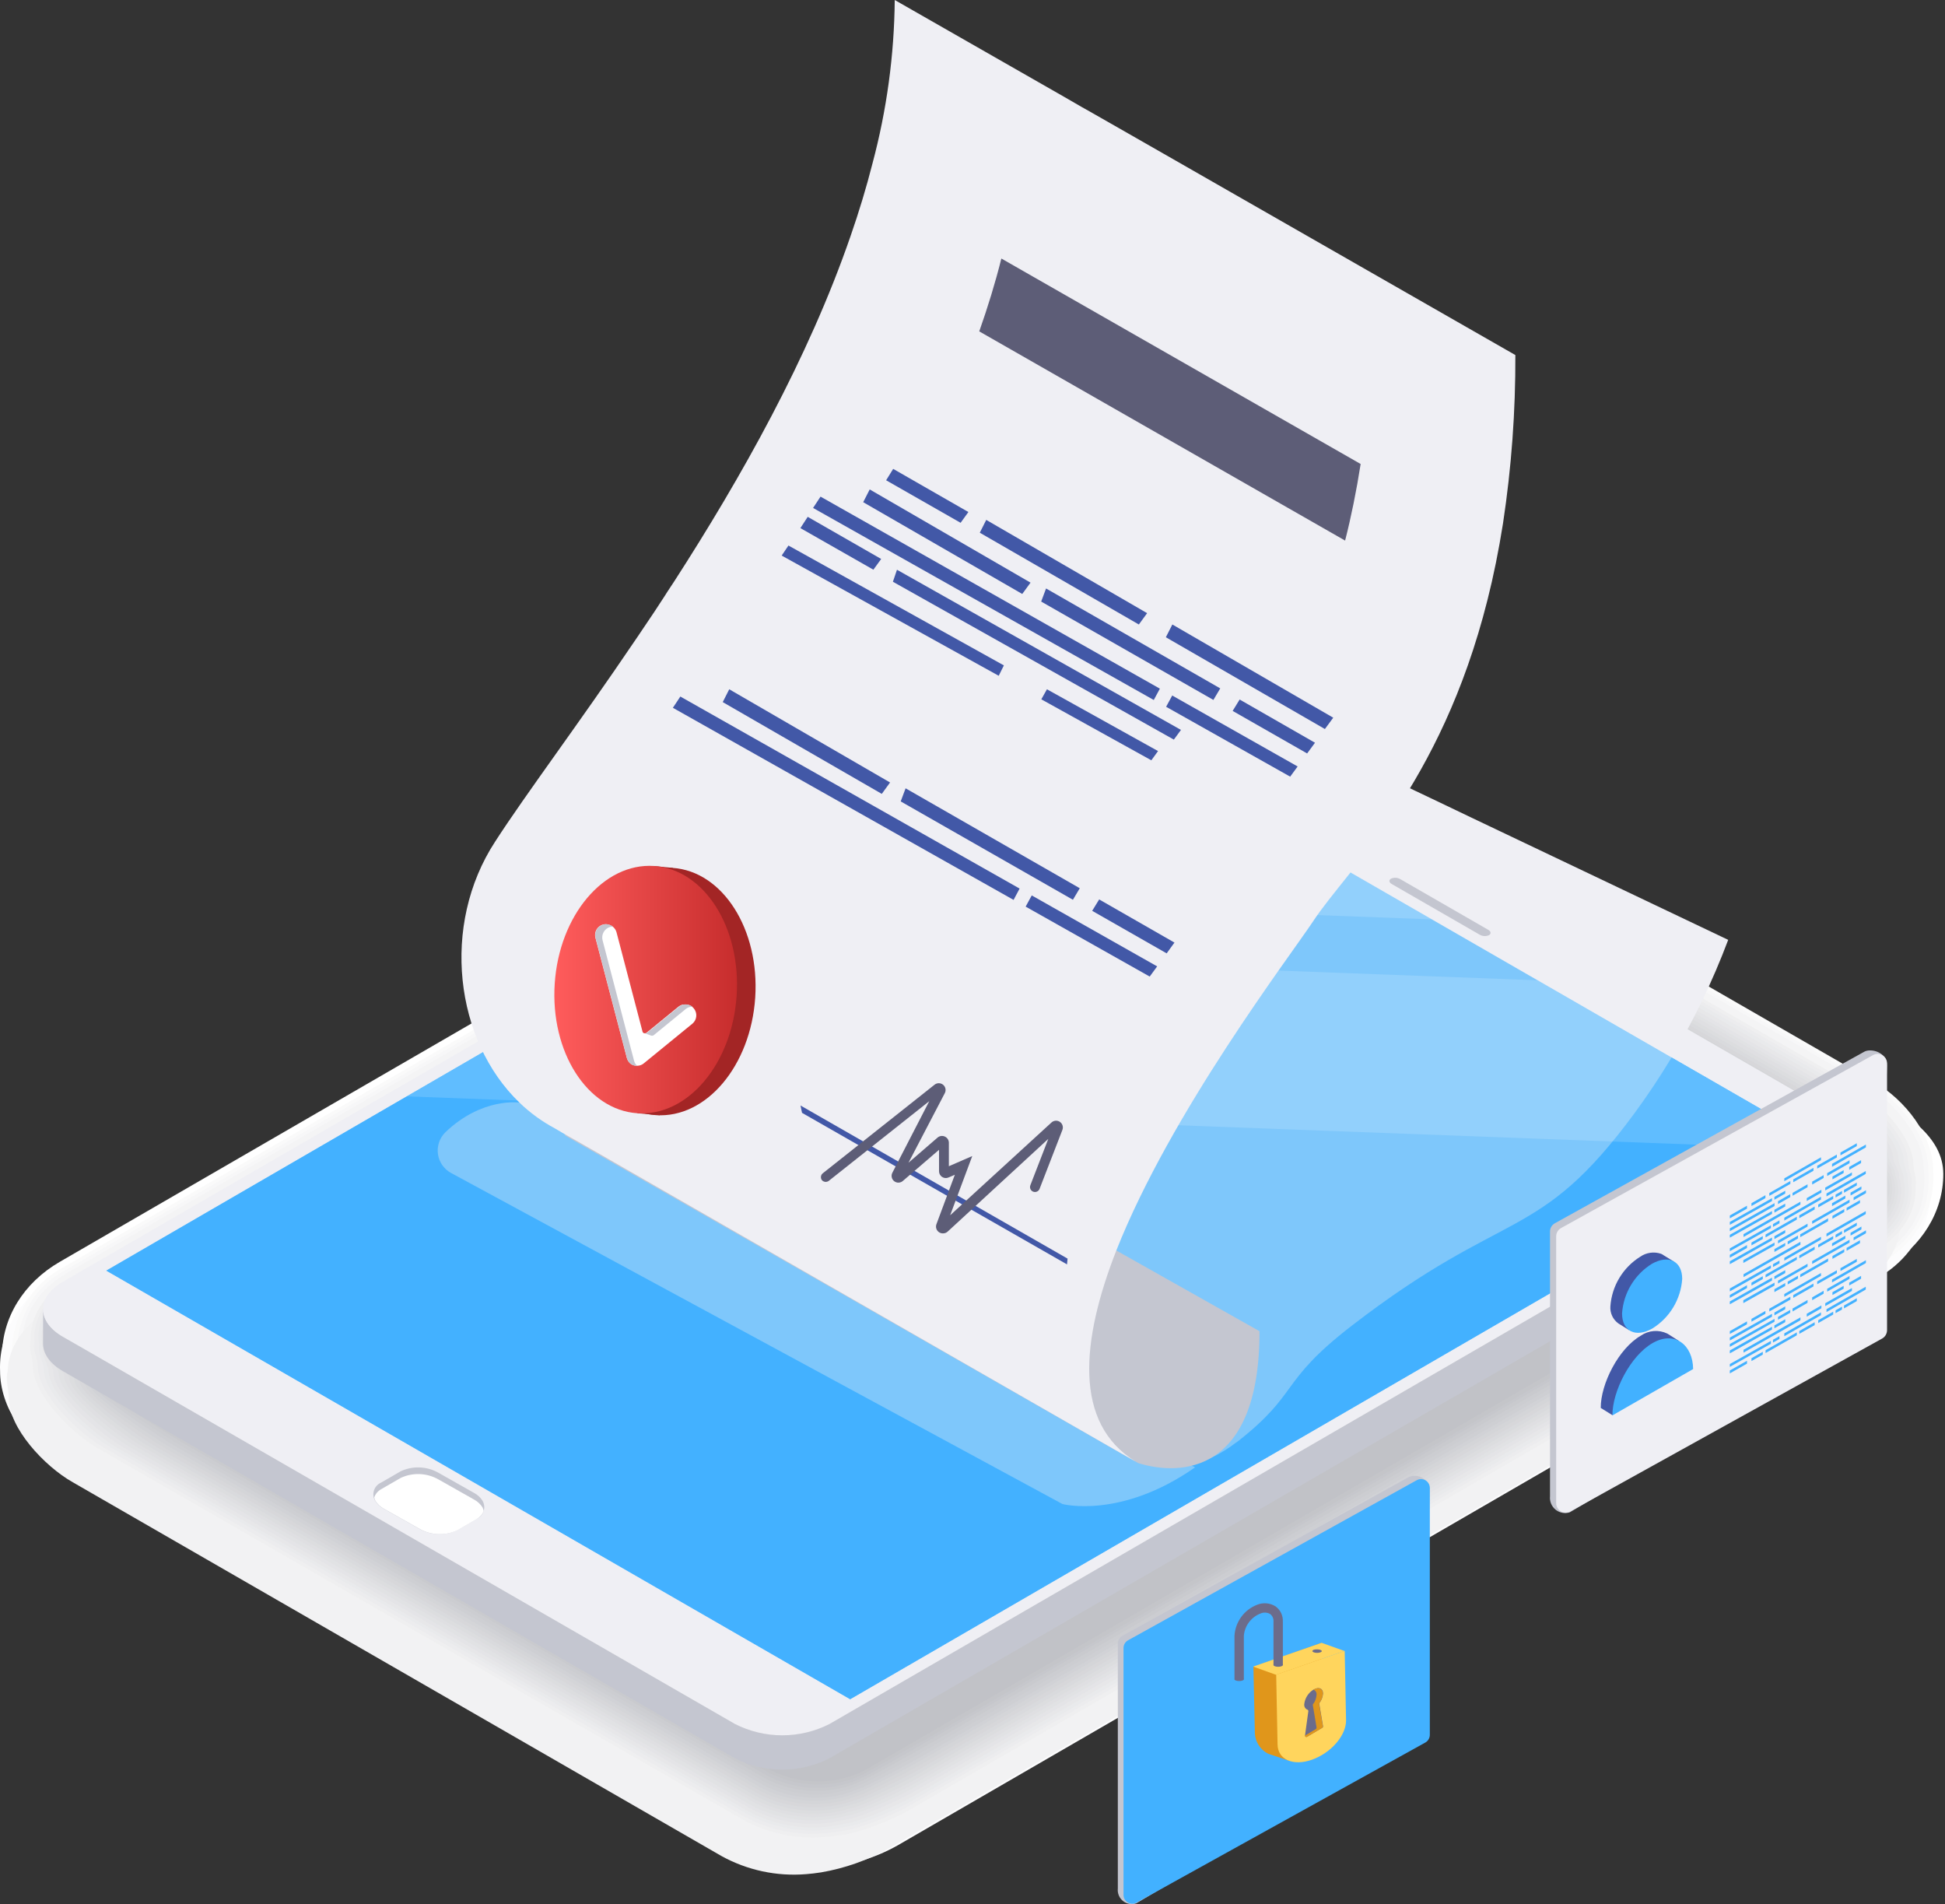 <?xml version="1.0" encoding="UTF-8"?> <svg xmlns="http://www.w3.org/2000/svg" width="709" height="694" viewBox="0 0 709 694" fill="none"><rect x="0" y="0" width="709" height="694" fill="#333333" stroke="none"/> <path d="M619.289 353.166L609.919 377.322L611.773 378.385L621.07 354.477C620.946 354.353 620.699 353.933 620.6 353.809L619.289 353.166Z" fill="#C4C6D0"></path> <g style="mix-blend-mode:multiply"> <g style="mix-blend-mode:multiply"> <path d="M298.126 677.199C309.095 677.328 319.906 674.574 329.476 669.213L687.365 462.046C700.544 454.406 708.406 441.623 708.381 427.876C708.357 414.129 694.465 405.673 681.163 398.058L442.196 252.603C432.581 247.433 421.83 244.739 410.913 244.764C399.996 244.79 389.257 247.535 379.667 252.752L21.778 459.919C8.6 467.535 0.738 480.317 0.762 494.064C0.787 507.811 8.749 520.643 22.026 528.258L266.973 669.362C276.503 674.628 287.238 677.329 298.126 677.199Z" fill="white"></path> </g> <g style="mix-blend-mode:multiply"> <path d="M377.646 258.746L19.757 465.914C10.845 470.785 4.229 478.992 1.362 488.735C0.332 492.282 -0.119 495.972 0.027 499.663C0.027 512.866 8.977 525.846 21.685 533.14L265.025 673.255C274.523 678.511 285.253 681.131 296.104 680.845C297.835 680.845 299.714 680.721 301.716 680.548C310.709 679.733 319.424 677.01 327.282 672.562L684.108 465.939C688.773 463.415 692.861 459.945 696.109 455.752C699.358 451.558 701.695 446.733 702.972 441.585C703.709 438.527 704.025 435.382 703.912 432.239C703.912 419.036 695.011 406.105 682.303 398.811L439.556 258.944C433.727 255.655 427.395 253.349 420.815 252.12C416.835 251.376 412.798 250.987 408.749 250.958C397.874 250.748 387.139 253.436 377.646 258.746Z" fill="#FCFCFD"></path> </g> <g style="mix-blend-mode:multiply"> <path d="M380.904 254.854L22.891 462.021C16.925 465.201 12.008 470.04 8.735 475.955C5.462 481.87 3.972 488.607 4.447 495.35C4.447 507.935 14.336 521.138 26.526 528.11L268.085 667.236C277.55 672.49 288.272 675.055 299.09 674.653C300.821 674.653 302.675 674.48 304.678 674.257C313.611 673.273 322.251 670.48 330.07 666.049L686.104 459.994C690.693 457.535 694.685 454.096 697.795 449.921C700.906 445.746 703.06 440.938 704.104 435.838C704.688 432.843 704.887 429.785 704.697 426.739C704.697 414.13 694.808 401.026 682.742 394.053L442.147 255.447C436.382 252.178 430.129 249.857 423.628 248.574C419.694 247.786 415.697 247.364 411.686 247.313C400.933 247.006 390.297 249.612 380.904 254.854Z" fill="#FAFAFA"></path> </g> <g style="mix-blend-mode:multiply"> <path d="M381.522 255.892L23.608 463.06C19.313 465.328 15.581 468.532 12.688 472.434C9.796 476.337 7.816 480.839 6.894 485.608C6.228 489.028 6.069 492.527 6.424 495.993C6.424 507.984 17.378 521.41 28.924 528.135L268.753 666.321C278.245 671.512 289.006 673.929 299.807 673.293C301.538 673.293 303.392 673.07 305.345 672.823C314.214 671.667 322.776 668.813 330.564 664.417L685.511 458.881C695.401 453.12 701.533 444.294 702.645 434.923C703.113 431.996 703.196 429.02 702.893 426.072C702.893 414.08 692.162 400.803 680.64 394.177L442.196 256.807C436.488 253.571 430.317 251.228 423.9 249.859C420.009 249.052 416.054 248.597 412.081 248.499C401.411 248.126 390.842 250.683 381.522 255.892Z" fill="#F7F7F8"></path> </g> <g style="mix-blend-mode:multiply"> <path d="M382.14 256.93L24.226 464.122C14.707 469.611 9.169 477.919 8.353 486.523C7.389 489.514 8.353 493.446 8.353 496.635C8.353 508.009 20.295 521.657 31.273 527.937L269.445 665.133C278.864 670.345 289.586 672.731 300.326 672.007C302.032 671.883 303.886 671.71 305.815 671.438C314.612 670.114 323.093 667.19 330.836 662.809L684.942 457.842C694.832 452.081 700.618 443.255 701.211 434.082C701.556 431.224 701.556 428.335 701.211 425.478C701.211 414.08 689.566 400.629 678.588 394.325L442.295 258.191C436.64 255.004 430.552 252.655 424.221 251.219C420.377 250.367 416.462 249.879 412.526 249.76C401.926 249.257 391.398 251.742 382.14 256.93Z" fill="#F4F4F5"></path> </g> <g style="mix-blend-mode:multiply"> <path d="M375.743 270.311L17.829 477.504C8.335 483.017 2.994 491.349 2.796 499.756C1.882 502.574 3.192 506.555 3.217 509.646C3.217 520.45 16.123 534.37 26.532 540.255L262.998 676.487C272.403 681.671 283.127 683.967 293.83 683.089C295.536 682.965 297.39 682.743 299.294 682.446C308.042 680.954 316.465 677.959 324.192 673.595L677.334 469.171C687.224 463.435 692.688 454.609 692.737 445.634C693.405 443.161 692.317 439.848 692.292 437.277C692.292 426.472 679.732 412.849 669.323 406.89L435.205 271.992C429.598 268.835 423.583 266.464 417.329 264.946C413.545 264.074 409.688 263.552 405.808 263.388C395.335 262.829 384.916 265.228 375.743 270.311Z" fill="#F2F2F3"></path> </g> <g style="mix-blend-mode:multiply"> <path d="M383.351 259.032L25.363 466.225C15.869 471.714 10.899 480.095 11.171 488.477C10.306 491.147 12.012 495.153 12.012 497.996C12.012 508.207 25.932 522.251 35.748 527.888L270.632 663.132C280.009 668.302 290.731 670.517 301.389 669.486C303.095 669.338 304.925 669.115 306.804 668.769C312.367 668.324 324.976 663.552 331.528 659.695L683.706 455.84C693.596 450.104 698.739 441.253 698.244 432.476C698.887 430.176 697.478 426.814 697.478 424.391C697.478 414.179 683.978 400.383 674.162 394.721L442.196 261.085C436.656 257.939 430.718 255.552 424.542 253.989C420.804 253.076 416.988 252.513 413.144 252.307C402.775 251.658 392.436 253.991 383.351 259.032Z" fill="#EFEFF0"></path> </g> <g style="mix-blend-mode:multiply"> <path d="M383.871 260.07L25.932 467.262C16.438 472.776 11.79 481.182 12.606 489.292C11.79 491.765 13.867 495.869 13.867 498.539C13.867 508.132 28.701 522.423 38.023 527.714L271.102 661.994C280.462 667.125 291.173 669.257 301.785 668.101C303.516 667.919 305.32 667.647 307.2 667.285C312.416 666.864 325.595 661.623 331.776 658.013L683.039 454.678C692.928 448.966 697.725 440.115 696.711 431.535C697.305 429.36 695.599 425.972 695.574 423.673C695.574 414.08 681.184 400.11 671.937 394.795L442.122 262.394C436.669 259.309 430.856 256.909 424.815 255.249C421.12 254.309 417.345 253.721 413.54 253.493C403.222 252.76 392.913 255.045 383.871 260.07Z" fill="#ECECEE"></path> </g> <g style="mix-blend-mode:multiply"> <path d="M384.587 261.134L26.649 468.326C17.155 473.815 12.778 482.246 14.287 490.207C13.52 492.556 15.968 496.685 15.968 499.182C15.968 508.182 31.866 522.671 40.544 527.64L271.942 660.931C281.272 666.061 291.985 668.112 302.551 666.791C304.282 666.593 306.087 666.296 307.916 665.9C312.861 665.505 326.534 659.794 332.344 656.406L682.618 453.664C692.508 447.953 696.983 439.102 695.425 430.695C695.994 428.668 693.966 425.256 693.966 423.105C693.966 414.105 678.637 399.962 669.984 394.993L442.319 263.829C436.849 260.76 431.041 258.338 425.012 256.609C421.363 255.635 417.629 255.014 413.861 254.755C403.69 253.976 393.513 256.194 384.587 261.134Z" fill="#E9EAEC"></path> </g> <g style="mix-blend-mode:multiply"> <path d="M385.181 262.271L27.243 469.463C17.748 474.952 13.694 483.432 15.597 491.245C14.88 493.421 17.724 497.575 17.748 499.924C17.748 508.305 34.611 523.016 42.696 527.665L272.412 659.991C281.731 665.096 292.447 667.065 302.972 665.603C304.703 665.356 306.483 665.035 308.312 664.614C312.862 664.244 327.152 658.062 332.542 654.898L681.901 452.65C691.791 446.963 695.92 438.112 693.843 429.903C694.363 428 692.038 424.563 692.014 422.486C692.014 414.08 675.794 399.764 667.685 395.116L442.196 265.213C436.822 262.166 431.125 259.728 425.21 257.944C421.61 256.922 417.915 256.268 414.183 255.99C404.107 255.163 394.012 257.349 385.181 262.271Z" fill="#E7E7E9"></path> </g> <g style="mix-blend-mode:multiply"> <path d="M385.799 263.209L27.836 470.426C18.341 475.915 14.559 484.421 17.031 492.06C16.364 494.088 19.504 498.291 19.504 500.467C19.504 508.255 37.38 523.164 44.871 527.466L272.906 658.828C282.204 663.913 292.917 665.799 303.392 664.193C305.172 663.929 306.938 663.575 308.683 663.13C312.935 662.784 327.745 656.133 332.765 653.24L681.159 451.586C691.049 445.9 694.881 437.048 692.236 429.037C692.73 427.257 690.085 423.796 690.085 421.941C690.085 414.128 672.926 399.689 665.36 395.338L442.023 266.646C436.695 263.606 431.07 261.121 425.235 259.229C421.684 258.192 418.04 257.505 414.356 257.177C404.449 256.311 394.509 258.411 385.799 263.209Z" fill="#E4E4E7"></path> </g> <g style="mix-blend-mode:multiply"> <path d="M386.343 264.274L28.405 471.466C18.91 476.955 15.424 485.509 18.515 492.976C17.897 494.855 21.506 499.083 21.506 501.111C21.506 508.306 40.371 523.363 47.294 527.393L273.623 657.865C282.938 662.849 293.646 664.588 304.059 662.81C305.828 662.515 307.578 662.119 309.301 661.623C313.232 661.326 328.611 654.206 333.234 651.511L680.566 450.475C690.456 444.813 693.967 435.937 690.802 428.223C691.247 426.615 688.33 423.105 688.33 421.374C688.33 414.179 670.256 399.517 663.333 395.537L442.147 268.106C436.879 265.102 431.331 262.617 425.581 260.688C422.09 259.595 418.493 258.874 414.851 258.537C404.986 257.505 395.041 259.506 386.343 264.274Z" fill="#E1E2E4"></path> </g> <g style="mix-blend-mode:multiply"> <path d="M387.035 265.312L29.072 472.43C19.578 477.919 16.388 486.498 19.949 493.817C19.405 495.523 23.386 499.8 23.386 501.63C23.386 508.231 43.165 523.585 49.593 527.22L274.242 656.628C283.499 661.675 294.198 663.419 304.579 661.573C306.351 661.267 308.102 660.846 309.82 660.312C313.405 660.04 329.328 652.45 333.581 649.977L680.072 449.436C689.813 443.774 693.126 434.898 689.418 427.184C689.838 425.7 686.574 422.239 686.574 420.582C686.574 413.981 667.586 399.146 661.231 395.487L442.196 269.391C436.972 266.453 431.504 263.971 425.853 261.974C422.406 260.853 418.851 260.099 415.246 259.724C405.492 258.656 395.645 260.606 387.035 265.312Z" fill="#DFDFE2"></path> </g> <g style="mix-blend-mode:multiply"> <path d="M387.653 266.375L29.69 473.567C20.196 479.056 17.328 487.685 21.408 494.831C20.888 496.388 25.289 500.715 25.289 502.372C25.289 508.38 46.108 523.931 51.893 527.245L274.835 655.689C284.092 660.686 294.793 662.328 305.123 660.337C306.88 659.991 308.614 659.537 310.315 658.977C313.578 658.73 330.095 650.695 333.927 648.42L679.454 448.422C689.195 442.785 692.187 433.884 687.934 426.442C688.305 425.107 684.745 421.497 684.745 420.113C684.745 414.105 664.841 399.097 659.08 395.784L442.196 270.825C437.029 267.927 431.638 265.446 426.076 263.408C422.684 262.196 419.168 261.366 415.592 260.936C405.94 259.791 396.171 261.693 387.653 266.375Z" fill="#DCDDDF"></path> </g> <g style="mix-blend-mode:multiply"> <path d="M388.247 267.413L30.308 474.63C20.839 480.119 18.218 488.773 22.891 495.745C22.421 497.155 27.193 501.506 27.193 503.014C27.193 508.404 49.025 524.179 54.217 527.17L275.478 654.626C284.718 659.601 295.419 661.151 305.691 659.002C307.442 658.631 309.168 658.152 310.859 657.568C313.801 657.345 330.812 648.84 334.298 646.788L678.885 447.334C688.577 441.722 691.247 432.821 686.5 425.577C686.822 424.365 682.964 420.78 682.964 419.495C682.964 414.08 662.146 398.899 656.929 395.907L442.221 272.284C437.106 269.398 431.794 266.878 426.323 264.743C422.975 263.526 419.5 262.696 415.963 262.271C406.414 261.026 396.714 262.826 388.247 267.413Z" fill="#D9DADD"></path> </g> <g style="mix-blend-mode:multiply"> <path d="M388.815 268.452L30.902 475.669C21.407 481.158 19.108 489.861 24.3 496.66C23.905 497.921 29.047 502.322 29.047 503.657C29.047 508.454 51.868 524.45 56.492 527.096L276.046 653.587C285.289 658.512 295.988 659.968 306.21 657.691C307.954 657.325 309.665 656.82 311.328 656.183C313.949 655.985 331.528 647.01 334.619 645.206L678.291 446.296C687.983 440.683 690.357 431.758 685.041 424.736C685.338 423.648 681.159 420.038 681.159 418.901C681.159 414.104 659.427 398.726 654.803 396.08L442.171 273.619C437.109 270.749 431.864 268.214 426.471 266.029C420.382 263.75 413.877 262.792 407.39 263.218C400.902 263.644 394.579 265.445 388.84 268.501L388.815 268.452Z" fill="#D7D7DA"></path> </g> <g style="mix-blend-mode:multiply"> <path d="M389.483 269.515L31.52 476.732C22.026 482.221 19.998 490.949 25.759 497.599C25.413 498.687 30.927 503.113 30.951 504.3C30.951 508.503 54.736 524.698 58.791 527.022L276.665 652.524C285.893 657.42 296.585 658.8 306.754 656.406C308.489 655.994 310.191 655.457 311.848 654.799C314.122 654.626 332.246 645.181 334.941 643.598L677.624 445.233C687.291 439.645 689.368 430.719 683.533 423.871C683.78 422.931 679.305 419.297 679.305 418.283C679.305 414.104 656.633 398.503 652.603 396.228L442.196 275.078C437.186 272.24 432.018 269.689 426.718 267.438C420.726 265.081 414.293 264.053 407.865 264.425C401.436 264.796 395.164 266.558 389.483 269.589V269.515Z" fill="#D4D5D8"></path> </g> <g style="mix-blend-mode:multiply"> <path d="M390.101 270.553L32.113 477.77C22.619 483.259 20.913 492.036 27.168 498.514C26.847 499.454 32.781 503.929 32.781 504.943C32.781 508.528 57.505 524.945 61.041 526.923L277.208 651.461C286.425 656.326 297.113 657.62 307.224 655.095C308.915 654.668 310.568 654.106 312.169 653.414C314.122 653.266 332.814 643.351 335.113 641.991L676.857 444.194C686.5 438.606 688.255 429.681 681.802 423.03C682.025 422.214 677.228 418.555 677.228 417.689C677.228 414.104 653.665 398.38 650.204 396.402L441.949 276.413C440.267 275.449 428.251 268.996 426.693 268.699C423.523 267.384 420.201 266.47 416.804 265.979C407.642 264.572 398.272 266.177 390.101 270.553Z" fill="#D1D2D6"></path> </g> <g style="mix-blend-mode:multiply"> <path d="M390.719 271.592L32.781 478.834C23.287 484.323 21.853 493.125 28.701 499.429C28.454 500.221 34.759 504.745 34.759 505.586C34.759 508.578 60.547 525.193 63.415 526.849L277.926 650.472C287.132 655.302 297.814 656.511 307.867 653.859C309.558 653.392 311.211 652.796 312.812 652.079C314.444 651.956 333.655 641.571 335.583 640.459L676.363 443.181C685.981 437.618 687.44 428.692 680.541 422.214C680.715 421.547 675.597 417.863 675.597 417.146C675.597 414.154 651.094 398.256 648.202 396.6L442.122 277.922C440.713 277.106 428.375 270.504 427.089 270.158C423.931 268.784 420.606 267.828 417.199 267.315C408.143 265.81 398.842 267.312 390.719 271.592Z" fill="#CECFD3"></path> </g> <g style="mix-blend-mode:multiply"> <path d="M391.288 272.655L33.325 479.848C23.855 485.336 22.718 494.163 30.11 500.32C29.913 500.962 36.588 505.512 36.588 506.179C36.588 508.652 63.365 525.44 65.664 526.75L278.469 649.335C287.671 654.148 298.361 655.271 308.361 652.475C310.056 651.988 311.709 651.368 313.306 650.621C314.617 650.621 334.372 639.668 335.929 638.777L675.769 442.068C685.338 436.505 686.525 427.555 679.058 421.3C679.206 420.756 673.791 417.047 673.791 416.478C673.791 414.006 648.399 398.009 646.075 396.699L442.146 279.207C441.034 278.564 428.375 271.592 427.312 271.394C424.229 269.983 420.968 269.002 417.619 268.477C408.622 266.904 399.357 268.375 391.288 272.655Z" fill="#CCCDD1"></path> </g> <g style="mix-blend-mode:multiply"> <path d="M391.931 273.694L33.943 480.936C24.448 486.424 23.633 495.276 31.47 501.284C31.322 501.754 38.393 506.353 38.393 506.847C38.393 508.652 66.134 525.712 67.865 526.627L278.988 648.247C288.187 653.005 298.864 654.04 308.806 651.14C310.509 650.637 312.164 649.984 313.751 649.187C314.74 649.187 335.064 637.789 336.226 637.121L675.201 441.03C684.769 435.492 685.634 426.541 677.673 420.459C677.673 420.064 672.06 416.33 672.06 415.885C672.06 414.105 645.729 397.861 643.998 396.872L442.22 280.666C441.38 280.196 428.399 272.927 427.608 272.804C424.589 271.338 421.375 270.314 418.064 269.763C409.159 268.098 399.952 269.483 391.931 273.694Z" fill="#C9CACE"></path> </g> <g style="mix-blend-mode:multiply"> <path d="M392.549 274.756L34.561 481.974C25.067 487.462 24.523 496.363 33.028 502.198C32.904 502.52 40.446 507.143 40.446 507.489C40.446 508.701 69.175 525.959 70.338 526.626L279.755 647.258C288.926 651.959 299.566 652.907 309.425 649.903C311.132 649.381 312.787 648.703 314.37 647.876C315.012 647.876 335.88 636.057 336.622 635.514L674.558 439.917C684.077 434.379 684.646 425.428 676.116 419.544C676.116 419.272 670.157 415.514 670.157 415.217C670.157 414.03 642.96 397.613 641.773 396.946L442.196 282.05C441.627 281.729 428.325 274.213 427.806 274.114C424.835 272.621 421.661 271.571 418.386 270.998C409.597 269.277 400.484 270.603 392.549 274.756Z" fill="#C6C7CC"></path> </g> <g style="mix-blend-mode:multiply"> <path d="M393.167 275.795L35.253 483.012C25.759 488.526 25.536 497.451 34.561 503.113C34.561 503.261 42.349 508.058 42.349 508.058C42.349 508.651 72.019 526.132 72.661 526.478L280.348 646.145C289.53 650.832 300.187 651.72 310.018 648.618C311.731 648.07 313.387 647.358 314.963 646.491C315.284 646.491 336.72 634.129 337.215 634.129L674.187 439.052C683.706 433.538 683.953 424.588 674.879 418.901C674.879 418.753 668.599 414.97 668.599 414.822C668.599 414.228 640.438 397.638 639.844 397.316L442.394 283.583C442.097 283.435 428.498 275.671 428.226 275.622C425.321 274.07 422.194 272.978 418.955 272.383C410.222 270.51 401.111 271.716 393.167 275.795Z" fill="#C4C5C9"></path> </g> <g style="mix-blend-mode:multiply"> <path d="M35.921 504.028L280.893 645.156C286.235 647.875 292.144 649.292 298.138 649.292C304.132 649.292 310.041 647.875 315.383 645.156L673.371 437.816C682.866 432.302 682.816 423.352 673.223 417.838L428.375 276.784C423.033 274.066 417.124 272.649 411.13 272.649C405.135 272.649 399.226 274.066 393.884 276.784L35.773 484.076C26.278 489.564 26.328 498.539 35.921 504.028Z" fill="#C1C2C7"></path> </g> </g> <path d="M15.712 477.16C15.712 480.795 18.184 484.429 22.907 487.198L267.903 628.327C273.243 631.039 279.147 632.453 285.136 632.453C291.125 632.453 297.03 631.039 302.369 628.327L660.382 421.085C665.104 418.34 667.453 414.755 667.453 411.195V423.78C667.453 427.365 664.981 430.95 660.382 433.67L302.344 640.862C297.007 643.58 291.101 644.997 285.111 644.997C279.121 644.997 273.216 643.58 267.878 640.862L22.882 499.734C18.085 496.965 15.687 493.33 15.687 489.696L15.712 477.16Z" fill="#C4C6D0"></path> <path d="M22.931 487.223L267.903 628.351C273.245 631.07 279.154 632.487 285.148 632.487C291.142 632.487 297.052 631.07 302.394 628.351L660.382 421.06C669.876 415.571 669.827 406.596 660.233 401.107L415.385 259.979C410.047 257.249 404.136 255.826 398.14 255.826C392.144 255.826 386.233 257.249 380.894 259.979L22.783 467.246C13.289 472.759 13.338 481.71 22.931 487.223Z" fill="#EFEFF4"></path> <path d="M38.755 463.118L309.91 619.328L661.47 415.473L390.315 259.263L38.755 463.118Z" fill="url(#paint0_linear_180_2059)"></path> <path d="M629.97 342.559C624.322 357.589 617.33 372.079 609.078 385.852C604.85 392.874 600.424 399.451 595.9 405.632C560.593 453.647 549.492 439.356 492.526 483.366C466.12 503.789 473.884 507.571 451.162 525.398C451.072 525.444 450.989 525.503 450.915 525.571L450.395 525.917C428.934 542.26 411.652 531.134 411.652 531.134L250.126 438.614C259.867 431.593 270.425 423.78 281.378 415.695L284.815 413.222L290.798 408.747L294.556 405.854L297.523 403.555C298.833 402.591 299.996 401.626 301.355 400.638C335.599 374.133 371.722 343.499 399.092 312.024C404.548 305.761 409.6 299.514 414.248 293.283C424.139 280.431 432.233 266.29 438.305 251.251L490.573 276.198L496.087 278.844L498.312 279.882L507.386 284.184L525.113 292.616L536.313 297.981L629.97 342.559Z" fill="#EFEFF4"></path> <path d="M189.353 401.874C189.353 401.874 175.73 399.846 162.304 412.728C161.269 413.756 160.49 415.012 160.029 416.395C159.568 417.779 159.438 419.251 159.65 420.694C159.862 422.137 160.409 423.51 161.248 424.703C162.087 425.896 163.194 426.875 164.48 427.563L387.298 548.194C387.298 548.194 408.537 553.807 435.635 534.818L189.353 401.874Z" fill="#EFEFF4"></path> <path opacity="0.66" d="M38.755 463.118L309.91 619.328L661.47 415.473L390.315 259.263L38.755 463.118Z" fill="url(#paint1_linear_180_2059)"></path> <path d="M612.985 454.835L634.075 442.646C635.064 442.052 635.88 442.522 635.88 443.684V444.253C635.853 444.883 635.674 445.497 635.36 446.043C635.046 446.59 634.605 447.052 634.075 447.393L612.985 459.607C611.996 460.175 611.18 459.607 611.18 458.544V457.975C611.213 457.347 611.393 456.735 611.707 456.189C612.021 455.644 612.458 455.18 612.985 454.835Z" fill="white"></path> <path d="M610.043 456.194C610.189 455.778 610.397 455.386 610.661 455.032C610.922 454.645 611.269 454.324 611.675 454.093L632.765 441.879C632.947 441.753 633.159 441.676 633.379 441.654C633.6 441.633 633.822 441.667 634.026 441.755L635.336 442.497C635.132 442.408 634.907 442.375 634.686 442.401C634.464 442.427 634.253 442.511 634.075 442.645L612.985 454.834C612.584 455.082 612.239 455.411 611.971 455.799C611.708 456.144 611.5 456.527 611.353 456.936C611.248 457.272 611.189 457.622 611.18 457.974V458.543C611.153 458.768 611.189 458.997 611.286 459.202C611.382 459.407 611.534 459.582 611.724 459.705L610.414 458.963C610.223 458.834 610.072 458.655 609.976 458.446C609.88 458.237 609.843 458.005 609.87 457.777V457.208C609.881 456.864 609.939 456.523 610.043 456.194ZM589.472 467.221C589.739 466.84 590.085 466.52 590.486 466.282L600.375 460.496C600.558 460.359 600.774 460.275 601.001 460.253C601.228 460.231 601.456 460.273 601.661 460.373L602.971 461.114C602.775 461.004 602.554 460.946 602.329 460.946C602.103 460.946 601.882 461.004 601.686 461.114L591.796 466.9C591.395 467.147 591.049 467.476 590.782 467.864C590.527 468.21 590.327 468.594 590.189 469.002C590.064 469.334 589.997 469.685 589.991 470.04V470.757C589.969 470.982 590.009 471.208 590.104 471.412C590.2 471.617 590.349 471.792 590.535 471.919L589.225 471.177C589.038 471.044 588.89 470.865 588.794 470.656C588.699 470.448 588.66 470.219 588.681 469.991V469.422C588.689 469.075 588.756 468.732 588.878 468.408C589.014 467.984 589.214 467.584 589.472 467.221Z" fill="#EFEFF4"></path> <path d="M591.796 467.023L601.686 461.238C602.699 460.669 603.515 461.238 603.515 462.301V462.87C603.479 463.497 603.296 464.107 602.983 464.652C602.67 465.197 602.234 465.662 601.71 466.01L591.821 471.771C590.832 472.339 590.016 471.771 590.016 470.732V470.163C590.046 469.537 590.223 468.927 590.532 468.382C590.841 467.836 591.274 467.371 591.796 467.023Z" fill="white"></path> <path d="M138.865 540.406L146.06 536.252C148.215 535.243 150.578 534.762 152.956 534.848C155.334 534.934 157.657 535.585 159.733 536.747L172.861 544.164C174.106 544.83 175.155 545.811 175.903 547.008C176.229 547.575 176.433 548.205 176.501 548.856C176.569 549.507 176.499 550.165 176.296 550.787C176.093 551.409 175.762 551.982 175.324 552.468C174.885 552.955 174.35 553.343 173.752 553.609L166.581 557.763C164.427 558.772 162.063 559.253 159.685 559.167C157.308 559.081 154.985 558.43 152.909 557.268L139.755 549.851C138.523 549.177 137.484 548.198 136.739 547.008C136.407 546.443 136.199 545.814 136.128 545.164C136.056 544.513 136.123 543.854 136.324 543.231C136.525 542.608 136.855 542.034 137.293 541.547C137.731 541.06 138.266 540.671 138.865 540.406Z" fill="#C4C6D0"></path> <path d="M138.865 542.829L146.06 538.675C148.215 537.666 150.578 537.185 152.956 537.271C155.334 537.357 157.657 538.008 159.733 539.17L172.861 546.587C174.101 547.26 175.148 548.239 175.903 549.43C176.087 549.835 176.228 550.257 176.323 550.691C175.862 551.921 174.988 552.953 173.85 553.609L166.68 557.763C164.526 558.772 162.162 559.253 159.784 559.167C157.407 559.081 155.084 558.43 153.008 557.268L139.854 549.851C138.622 549.177 137.583 548.198 136.838 547.007C136.628 546.622 136.486 546.204 136.417 545.771C136.852 544.527 137.721 543.482 138.865 542.829Z" fill="white"></path> <path d="M510.402 320.406L542.544 338.925C543.533 339.493 543.632 340.359 542.767 340.853C542.237 341.091 541.66 341.202 541.08 341.176C540.5 341.151 539.935 340.989 539.429 340.705L507.287 322.186C506.298 321.618 506.199 320.752 507.064 320.258C507.593 320.02 508.171 319.909 508.751 319.935C509.33 319.96 509.896 320.122 510.402 320.406Z" fill="#C4C6D0"></path> <g style="mix-blend-mode:screen" opacity="0.16"> <path d="M661.47 415.472L656.03 418.612L148.236 399.599L241.819 345.353L560.47 357.295L661.47 415.472Z" fill="white"></path> </g> <g style="mix-blend-mode:screen" opacity="0.16"> <path d="M521.924 335.092L275.444 325.87L322.149 298.796L468.42 304.236L521.924 335.092Z" fill="white"></path> </g> <path d="M414.891 533.261L206.042 413.891L200.281 339.321L459.123 485.197C459.173 537.044 430.492 538.132 414.891 533.261Z" fill="#C4C6D0"></path> <path d="M552.385 129.409C552.468 149.941 550.963 170.45 547.885 190.75C546.319 200.64 544.432 209.945 542.223 218.665C525.114 286.657 491.117 316.895 478.804 335.587C470.052 348.79 426.883 405.336 406.955 455.7C394.098 488.534 391.156 518.723 413.952 532.692C411.825 531.481 406.361 528.415 398.524 523.865L215.24 418.687C211.358 416.437 208.218 414.706 205.968 413.445C203.718 412.184 202.507 411.368 202.259 411.269C197.542 408.752 193.198 405.59 189.353 401.874C165.84 379.276 160.574 337.244 180.502 306.734C191.677 289.426 210.839 263.985 231.682 233.153C232.522 231.966 233.338 230.681 234.154 229.494L238.432 223.14C239.297 221.805 240.187 220.42 241.102 219.06C242.017 217.7 242.511 216.884 243.203 215.797C243.896 214.709 245.008 213.052 245.923 211.668C270.104 174.136 294.631 130.719 310.034 86.091C313.1 77.264 315.795 68.413 318.045 59.562C323.242 40.128 325.967 20.116 326.155 0L387.966 35.331L394.469 39.09L397.114 40.573L407.82 46.68L428.712 58.622L441.965 66.213L552.385 129.409Z" fill="#EFEFF4"></path> <path d="M495.988 169.116C494.438 179.006 492.551 188.311 490.326 197.031L356.961 120.78C360.077 111.953 362.796 103.102 365.021 94.225L495.988 169.116Z" fill="#5D5D77"></path> <path d="M485.999 261.586L482.958 265.715L424.979 232.263L427.352 227.615L485.999 261.586Z" fill="#4258A7"></path> <path d="M418.155 223.486L415.138 227.615L357.159 194.162L359.508 189.489L418.155 223.486Z" fill="#4258A7"></path> <path d="M375.653 212.36L372.637 216.489L314.657 183.037L317.031 178.389L375.653 212.36Z" fill="#4258A7"></path> <path d="M479.348 270.709L476.48 274.616L449.333 259.113L451.879 254.96L479.348 270.709Z" fill="#4258A7"></path> <path d="M321.21 203.732L318.366 207.638L291.763 192.482C292.628 191.122 293.543 189.762 294.433 188.378L321.21 203.732Z" fill="#4258A7"></path> <path d="M353.005 186.622L350.162 190.553L323.014 175.05L325.586 170.897L353.005 186.622Z" fill="#4258A7"></path> <path d="M444.808 250.906L442.311 255.109L379.535 219.258L381.315 214.486L444.808 250.906Z" fill="#4258A7"></path> <path d="M365.936 242.524L364.057 246.307L284.939 202.495C285.779 201.284 286.595 200.023 287.411 198.836L365.936 242.524Z" fill="#4258A7"></path> <path d="M422.136 273.751L419.688 277.114L379.584 254.887L381.637 251.227L422.136 273.751Z" fill="#4258A7"></path> <path d="M430.492 266.037L427.896 269.572L325.487 212.038L326.97 207.662L430.492 266.037Z" fill="#4258A7"></path> <path d="M422.803 251.004L420.578 255.133L296.386 185.138C297.325 183.753 298.191 182.394 299.106 181.009L422.803 251.004Z" fill="#4258A7"></path> <path d="M473.019 279.363L470.299 283.072L425.078 257.605L427.303 253.501L473.019 279.363Z" fill="#4258A7"></path> <path d="M324.449 285.199L321.432 289.353L263.453 255.9L265.826 251.227L324.449 285.199Z" fill="#4258A7"></path> <path d="M428.119 343.549L425.276 347.48L398.128 331.978L400.675 327.824L428.119 343.549Z" fill="#4258A7"></path> <path d="M393.603 323.744L391.106 327.947L328.33 292.097L330.111 287.325L393.603 323.744Z" fill="#4258A7"></path> <path d="M371.672 323.867L369.472 327.996L245.28 257.976C246.22 256.616 247.085 255.231 248 253.872L371.672 323.867Z" fill="#4258A7"></path> <path d="M421.814 352.227L419.094 355.936L373.873 330.445L376.098 326.365L421.814 352.227Z" fill="#4258A7"></path> <path d="M389.153 458.74L388.955 460.842L292.356 405.607L291.812 402.937L389.153 458.74Z" fill="#4258A7"></path> <path d="M343.684 449.543C343.191 449.544 342.709 449.397 342.3 449.122C341.832 448.812 341.485 448.351 341.314 447.816C341.143 447.281 341.159 446.704 341.36 446.18L348.06 428.181L345.761 429.17C345.384 429.335 344.972 429.403 344.561 429.369C344.151 429.334 343.756 429.198 343.412 428.972C343.069 428.746 342.787 428.437 342.593 428.075C342.398 427.712 342.298 427.306 342.3 426.895V419.082L329.196 430.356C328.766 430.77 328.202 431.015 327.607 431.045C327.012 431.076 326.426 430.891 325.957 430.524C325.487 430.157 325.166 429.632 325.053 429.047C324.939 428.462 325.04 427.856 325.338 427.34L338.739 401.354L302.073 430.431C301.697 430.697 301.236 430.814 300.779 430.759C300.322 430.704 299.902 430.481 299.6 430.134C299.323 429.763 299.199 429.299 299.254 428.838C299.309 428.378 299.539 427.957 299.897 427.661L340.643 395.371C341.085 395.007 341.64 394.809 342.213 394.809C342.786 394.809 343.341 395.007 343.783 395.371C344.224 395.733 344.526 396.235 344.638 396.794C344.751 397.353 344.667 397.933 344.401 398.437L331.173 423.78L341.756 414.632C342.117 414.318 342.562 414.116 343.036 414.05C343.51 413.984 343.993 414.057 344.426 414.261C344.863 414.457 345.234 414.777 345.493 415.181C345.753 415.585 345.888 416.056 345.885 416.535V425.065L354.415 421.357L346.354 442.941L383.244 409.167C383.652 408.772 384.184 408.529 384.75 408.48C385.316 408.431 385.882 408.579 386.353 408.898C386.823 409.217 387.169 409.689 387.332 410.233C387.495 410.778 387.466 411.362 387.249 411.887L378.966 433.274C378.884 433.5 378.757 433.707 378.594 433.884C378.431 434.06 378.234 434.202 378.014 434.301C377.795 434.4 377.559 434.455 377.318 434.461C377.078 434.468 376.839 434.426 376.615 434.339C376.391 434.251 376.186 434.12 376.014 433.953C375.841 433.785 375.703 433.585 375.609 433.364C375.515 433.143 375.466 432.905 375.465 432.664C375.464 432.424 375.511 432.186 375.604 431.964L382.131 415.101L345.464 448.875C345.226 449.098 344.946 449.272 344.641 449.387C344.335 449.501 344.01 449.554 343.684 449.543Z" fill="#5D5D77"></path> <path d="M238.283 315.634L245.28 316.351L240.508 406.497L232.349 405.755L238.283 315.634Z" fill="#A32525"></path> <path d="M275.296 363.601C273.639 388.499 257.445 407.661 239.124 406.449C220.803 405.238 207.328 384.049 208.984 359.176C210.641 334.303 226.86 315.116 245.156 316.328C263.453 317.539 276.928 338.728 275.296 363.601Z" fill="#A32525"></path> <path d="M268.521 362.908C266.865 387.806 250.67 406.967 232.349 405.756C214.028 404.544 200.553 383.355 202.21 358.482C203.866 333.609 220.061 314.423 238.382 315.634C256.703 316.846 270.178 338.035 268.521 362.908Z" fill="url(#paint2_linear_180_2059)"></path> <path d="M252.475 373.045L234.574 387.657C233.924 388.165 233.125 388.443 232.3 388.448H232.151C231.712 388.44 231.277 388.356 230.866 388.201H230.742C230.254 388.013 229.815 387.717 229.456 387.336C229.021 386.863 228.699 386.296 228.517 385.679L217.069 341.892C216.921 341.38 216.876 340.844 216.94 340.315C217.003 339.786 217.173 339.276 217.438 338.814C217.704 338.352 218.06 337.949 218.485 337.628C218.91 337.307 219.396 337.075 219.913 336.947C220.475 336.824 221.057 336.824 221.619 336.947L222.286 337.145C222.892 337.364 223.434 337.73 223.865 338.208C224.296 338.687 224.603 339.264 224.759 339.889L234.204 375.962C234.231 376.108 234.299 376.244 234.399 376.353C234.5 376.462 234.629 376.541 234.772 376.58C234.918 376.624 235.072 376.633 235.222 376.607C235.372 376.582 235.515 376.522 235.638 376.432L237.294 375.097L247.308 366.913C247.658 366.638 248.051 366.421 248.47 366.27L248.865 366.147H249.211C249.899 366.029 250.606 366.098 251.258 366.345C251.91 366.593 252.484 367.011 252.92 367.556C253.574 368.349 253.893 369.366 253.809 370.39C253.726 371.415 253.248 372.367 252.475 373.045Z" fill="white"></path> <path d="M219.665 342.758C219.524 342.245 219.486 341.709 219.554 341.181C219.622 340.653 219.795 340.144 220.062 339.684C220.329 339.224 220.685 338.821 221.109 338.5C221.534 338.179 222.018 337.945 222.533 337.813C222.854 337.776 223.177 337.776 223.498 337.813C223.02 337.399 222.448 337.106 221.833 336.96C221.217 336.813 220.575 336.818 219.962 336.973C219.447 337.104 218.963 337.338 218.54 337.659C218.117 337.981 217.762 338.384 217.497 338.845C217.232 339.306 217.062 339.815 216.997 340.343C216.932 340.871 216.973 341.406 217.119 341.918L228.566 385.73C228.78 386.554 229.269 387.281 229.953 387.789C230.636 388.297 231.473 388.556 232.324 388.523C231.742 388.036 231.327 387.379 231.138 386.644L219.665 342.758ZM252.45 366.914C251.554 366.9 250.68 367.197 249.978 367.755L238.308 377.299C238.158 377.431 237.964 377.501 237.764 377.496H237.442L234.97 376.581C235.116 376.625 235.27 376.634 235.42 376.609C235.57 376.583 235.712 376.523 235.835 376.433L237.492 375.098L247.505 366.914C247.856 366.639 248.248 366.422 248.667 366.271L249.063 366.148H249.409C250.484 365.996 251.576 366.271 252.45 366.914Z" fill="#C4C6D0"></path> <path d="M566.775 445.86L679.618 383.306C681.892 382.045 687.851 383.306 687.851 388.375L684.686 482.798C684.685 483.408 684.522 484.006 684.214 484.532C683.905 485.057 683.463 485.492 682.931 485.79L572.214 551.211C571.336 551.492 570.403 551.549 569.497 551.378C568.592 551.207 567.744 550.812 567.029 550.231C566.315 549.649 565.757 548.898 565.406 548.046C565.055 547.194 564.922 546.268 565.019 545.351V448.925C565.004 448.303 565.16 447.688 565.469 447.148C565.779 446.607 566.23 446.162 566.775 445.86Z" fill="#C4C6D0"></path> <path d="M569.024 447.615L682.758 384.567C683.28 384.274 683.87 384.123 684.469 384.128C685.069 384.133 685.656 384.295 686.173 384.598C686.691 384.9 687.12 385.332 687.418 385.852C687.717 386.371 687.875 386.96 687.876 387.559V484.85C687.869 485.465 687.701 486.067 687.389 486.596C687.076 487.126 686.63 487.564 686.095 487.867L572.362 550.915C571.838 551.203 571.249 551.349 570.651 551.34C570.054 551.33 569.469 551.165 568.954 550.861C568.44 550.556 568.014 550.123 567.719 549.603C567.423 549.084 567.268 548.496 567.269 547.898V450.631C567.263 450.017 567.423 449.413 567.732 448.882C568.041 448.351 568.487 447.913 569.024 447.615Z" fill="#EFEFF4"></path> <path d="M589.917 482.354L593.873 484.826L595.183 482.824C596.192 482.525 597.163 482.11 598.076 481.587C601.193 479.654 603.805 477.006 605.697 473.864C607.589 470.721 608.705 467.173 608.955 463.514C608.932 462.992 608.882 462.472 608.806 461.956L610.191 459.83L606.532 457.58C606.217 457.344 605.877 457.145 605.518 456.986C604.254 456.553 602.906 456.423 601.583 456.608C600.26 456.793 598.999 457.287 597.903 458.049C594.792 459.99 592.185 462.64 590.295 465.781C588.404 468.922 587.283 472.466 587.024 476.123C586.934 477.322 587.153 478.524 587.66 479.615C588.166 480.705 588.943 481.648 589.917 482.354ZM612.935 496.348C612.945 494.225 612.471 492.129 611.551 490.216L612.07 488.782L608.188 486.31L607.718 486.038C606.196 485.316 604.511 485.007 602.832 485.142C601.152 485.276 599.538 485.85 598.15 486.804C590.015 491.477 583.463 504.433 583.513 513.161L587.766 515.806L597.235 507.004L595.356 506.361L612.935 496.348Z" fill="#4258A7"></path> <path d="M602.131 460.644C599.021 462.584 596.416 465.233 594.529 468.375C592.642 471.517 591.527 475.062 591.277 478.718C591.277 485.221 596.221 487.693 602.328 484.207C605.446 482.273 608.058 479.626 609.95 476.483C611.841 473.341 612.958 469.793 613.207 466.133C613.183 459.631 608.238 457.183 602.131 460.644Z" fill="url(#paint3_linear_180_2059)"></path> <path d="M602.403 489.523C594.293 494.172 587.716 507.152 587.766 515.88L617.188 498.993C617.114 490.265 610.512 484.851 602.403 489.523Z" fill="url(#paint4_linear_180_2059)"></path> <path d="M652.594 436.316L648.119 438.862V437.824L652.594 435.252V436.316Z" fill="url(#paint5_linear_180_2059)"></path> <path d="M658.898 432.705L653.434 435.821V434.782L658.898 431.642V432.705Z" fill="url(#paint6_linear_180_2059)"></path> <path d="M664.758 429.344L660.58 431.742V430.679L664.758 428.305V429.344Z" fill="url(#paint7_linear_180_2059)"></path> <path d="M674.203 423.954L666.044 428.627V427.588L674.203 422.891V423.954Z" fill="url(#paint8_linear_180_2059)"></path> <path d="M646.857 439.579L630.564 448.752V447.714L646.857 438.516V439.579Z" fill="url(#paint9_linear_180_2059)"></path> <path d="M672.052 427.539L667.972 429.863V428.825L672.052 426.501V427.539Z" fill="url(#paint10_linear_180_2059)"></path> <path d="M678.406 423.904L674.079 426.376V425.313L678.406 422.866V423.904Z" fill="url(#paint11_linear_180_2059)"></path> <path d="M645.943 442.447L630.564 451.101V450.062L645.943 441.409V442.447Z" fill="url(#paint12_linear_180_2059)"></path> <path d="M650.764 439.728L646.808 441.978V440.939L650.764 438.689V439.728Z" fill="url(#paint13_linear_180_2059)"></path> <path d="M680.162 418.192L667.824 425.264V424.201L680.162 417.154V418.192Z" fill="url(#paint14_linear_180_2059)"></path> <path d="M645.943 437.75L630.564 446.403V445.365L645.943 436.711V437.75Z" fill="url(#paint15_linear_180_2059)"></path> <path d="M650.764 435.029L646.808 437.279V436.241L650.764 433.991V435.029Z" fill="url(#paint16_linear_180_2059)"></path> <path d="M663.794 422.865L650.418 430.53V429.492L663.794 421.802V422.865Z" fill="url(#paint17_linear_180_2059)"></path> <path d="M636.819 440.519L630.564 444.055V443.016L636.819 439.456V440.519Z" fill="url(#paint18_linear_180_2059)"></path> <path d="M643.544 436.686L638.451 439.579V438.541L643.544 435.623V436.686Z" fill="url(#paint19_linear_180_2059)"></path> <path d="M652.643 431.494L644.954 435.87V434.832L652.643 430.456V431.494Z" fill="url(#paint20_linear_180_2059)"></path> <path d="M661.049 426.722L653.681 430.901V429.862L661.049 425.659V426.722Z" fill="url(#paint21_linear_180_2059)"></path> <path d="M669.579 421.852L662.409 425.931V424.893L669.579 420.813V421.852Z" fill="url(#paint22_linear_180_2059)"></path> <path d="M676.849 417.723L670.89 421.111V420.072L676.849 416.685V417.723Z" fill="url(#paint23_linear_180_2059)"></path> <path d="M658.899 447.045L648.119 453.202V452.163L658.899 446.007V447.045Z" fill="url(#paint24_linear_180_2059)"></path> <path d="M674.203 438.293L660.58 446.081V445.043L674.203 437.254V438.293Z" fill="url(#paint25_linear_180_2059)"></path> <path d="M680.186 434.883L675.687 437.454V436.415L680.186 433.819V434.883Z" fill="url(#paint26_linear_180_2059)"></path> <path d="M646.858 453.919L635.484 460.323V459.285L646.858 452.881V453.919Z" fill="url(#paint27_linear_180_2059)"></path> <path d="M666.39 445.116L656.228 450.927V449.888L666.39 444.053V445.116Z" fill="url(#paint28_linear_180_2059)"></path> <path d="M655.412 451.397L651.654 453.548V452.485L655.412 450.334V451.397Z" fill="url(#paint29_linear_180_2059)"></path> <path d="M672.274 441.755L667.972 444.202V443.164L672.274 440.691V441.755Z" fill="url(#paint30_linear_180_2059)"></path> <path d="M678.01 438.467L673.14 441.261V440.223L678.01 437.429V438.467Z" fill="url(#paint31_linear_180_2059)"></path> <path d="M650.764 454.069L646.808 456.319V455.28L650.764 453.03V454.069Z" fill="url(#paint32_linear_180_2059)"></path> <path d="M672.67 436.811L667.824 439.605V438.542L672.67 435.772V436.811Z" fill="url(#paint33_linear_180_2059)"></path> <path d="M678.53 433.473L674.574 435.748V434.685L678.53 432.435V433.473Z" fill="url(#paint34_linear_180_2059)"></path> <path d="M645.943 452.09L630.564 460.768V459.705L645.943 451.051V452.09Z" fill="url(#paint35_linear_180_2059)"></path> <path d="M650.764 449.369L646.808 451.619V450.581L650.764 448.331V449.369Z" fill="url(#paint36_linear_180_2059)"></path> <path d="M656.302 439.036L635.558 450.855V449.816L656.302 437.998V439.036Z" fill="url(#paint37_linear_180_2059)"></path> <path d="M663.942 434.683L658.602 437.748V436.685L663.942 433.644V434.683Z" fill="url(#paint38_linear_180_2059)"></path> <path d="M675.069 428.354L665.352 433.892V432.903H665.253L675.069 427.316V428.354Z" fill="url(#paint39_linear_180_2059)"></path> <path d="M663.794 437.206L650.418 444.87V443.832L663.794 436.167V437.206Z" fill="url(#paint40_linear_180_2059)"></path> <path d="M680.112 427.86L665.797 436.068V435.005L680.112 426.821V427.86Z" fill="url(#paint41_linear_180_2059)"></path> <path d="M645.547 447.615L630.564 456.046V455.007L645.547 446.576V447.615Z" fill="url(#paint42_linear_180_2059)"></path> <path d="M648.662 445.86L646.289 447.195V446.156L648.662 444.796V445.86Z" fill="url(#paint43_linear_180_2059)"></path> <path d="M636.819 454.86L630.564 458.42V457.357L636.819 453.797V454.86Z" fill="url(#paint44_linear_180_2059)"></path> <path d="M642.58 451.571L638.451 453.919V452.881L642.58 450.532V451.571Z" fill="url(#paint45_linear_180_2059)"></path> <path d="M654.992 444.524L643.594 451.002V449.964L654.992 443.461V444.524Z" fill="url(#paint46_linear_180_2059)"></path> <path d="M668.245 436.959L662.78 440.074V439.036L668.245 435.896V436.959Z" fill="url(#paint47_linear_180_2059)"></path> <path d="M676.848 432.062L672.175 434.733V433.669L676.848 431.024V432.062Z" fill="url(#paint48_linear_180_2059)"></path> <path d="M671.459 435.128L669.11 436.464V435.425L671.459 434.09V435.128Z" fill="url(#paint49_linear_180_2059)"></path> <path d="M661.494 440.816L655.882 444.005V442.942L661.494 439.752V440.816Z" fill="url(#paint50_linear_180_2059)"></path> <path d="M652.594 478.471L648.119 481.017V479.979L652.594 477.432V478.471Z" fill="url(#paint51_linear_180_2059)"></path> <path d="M658.898 474.86L653.434 478V476.937L658.898 473.822V474.86Z" fill="url(#paint52_linear_180_2059)"></path> <path d="M664.758 471.523L660.58 473.897V472.859L664.758 470.46V471.523Z" fill="url(#paint53_linear_180_2059)"></path> <path d="M674.203 466.109L666.044 470.782V469.743L674.203 465.07V466.109Z" fill="url(#paint54_linear_180_2059)"></path> <path d="M646.857 481.735L630.564 490.908V489.87L646.857 480.697V481.735Z" fill="url(#paint55_linear_180_2059)"></path> <path d="M672.052 469.694L667.972 472.018V470.98L672.052 468.656V469.694Z" fill="url(#paint56_linear_180_2059)"></path> <path d="M678.406 466.059L674.079 468.531V467.493L678.406 465.02V466.059Z" fill="url(#paint57_linear_180_2059)"></path> <path d="M645.943 484.602L630.564 493.28V492.217L645.943 483.564V484.602Z" fill="url(#paint58_linear_180_2059)"></path> <path d="M650.764 481.884L646.808 484.134V483.095L650.764 480.845V481.884Z" fill="url(#paint59_linear_180_2059)"></path> <path d="M680.162 460.349L667.824 467.42V466.382L680.162 459.311V460.349Z" fill="url(#paint60_linear_180_2059)"></path> <path d="M645.943 479.905L630.564 488.583V487.52L645.943 478.866V479.905Z" fill="url(#paint61_linear_180_2059)"></path> <path d="M650.764 477.184L646.808 479.434V478.396L650.764 476.146V477.184Z" fill="url(#paint62_linear_180_2059)"></path> <path d="M663.794 465.021L650.418 472.685V471.647L663.794 463.982V465.021Z" fill="url(#paint63_linear_180_2059)"></path> <path d="M636.819 482.675L630.564 486.21V485.172L636.819 481.612V482.675Z" fill="url(#paint64_linear_180_2059)"></path> <path d="M643.544 478.842L638.451 481.735V480.697L643.544 477.804V478.842Z" fill="url(#paint65_linear_180_2059)"></path> <path d="M652.643 473.675L644.954 478.026V476.988L652.643 472.611V473.675Z" fill="url(#paint66_linear_180_2059)"></path> <path d="M661.049 468.878L653.681 473.056V472.018L661.049 467.815V468.878Z" fill="url(#paint67_linear_180_2059)"></path> <path d="M669.579 464.032L662.409 468.087V467.049L669.579 462.969V464.032Z" fill="url(#paint68_linear_180_2059)"></path> <path d="M676.849 459.878L670.89 463.266V462.227L676.849 458.84V459.878Z" fill="url(#paint69_linear_180_2059)"></path> <path d="M656.302 481.216L635.558 493.01V491.971L656.302 480.153V481.216Z" fill="url(#paint70_linear_180_2059)"></path> <path d="M663.942 476.839L658.602 479.905V478.842L663.942 475.801V476.839Z" fill="url(#paint71_linear_180_2059)"></path> <path d="M675.069 470.51L665.352 476.048V475.059H665.253L675.069 469.471V470.51Z" fill="url(#paint72_linear_180_2059)"></path> <path d="M663.794 479.361L650.418 487.026V485.988L663.794 478.323V479.361Z" fill="url(#paint73_linear_180_2059)"></path> <path d="M680.112 470.015L665.797 478.223V477.185L680.112 468.976V470.015Z" fill="url(#paint74_linear_180_2059)"></path> <path d="M645.547 489.771L630.564 498.202V497.164L645.547 488.733V489.771Z" fill="url(#paint75_linear_180_2059)"></path> <path d="M648.662 488.016L646.289 489.351V488.313L648.662 486.977V488.016Z" fill="url(#paint76_linear_180_2059)"></path> <path d="M636.819 497.014L630.564 500.574V499.511L636.819 495.976V497.014Z" fill="url(#paint77_linear_180_2059)"></path> <path d="M642.58 493.726L638.451 496.075V495.037L642.58 492.688V493.726Z" fill="url(#paint78_linear_180_2059)"></path> <path d="M654.992 486.68L643.594 493.158V492.119L654.992 485.617V486.68Z" fill="url(#paint79_linear_180_2059)"></path> <path d="M668.245 479.115L662.78 482.23V481.192L668.245 478.076V479.115Z" fill="url(#paint80_linear_180_2059)"></path> <path d="M676.848 474.219L672.175 476.889V475.851L676.848 473.181V474.219Z" fill="url(#paint81_linear_180_2059)"></path> <path d="M671.459 477.283L669.11 478.619V477.58L671.459 476.245V477.283Z" fill="url(#paint82_linear_180_2059)"></path> <path d="M661.494 482.971L655.882 486.161V485.122L661.494 481.908V482.971Z" fill="url(#paint83_linear_180_2059)"></path> <path d="M658.899 461.658L648.119 467.814V466.776L658.899 460.619V461.658Z" fill="url(#paint84_linear_180_2059)"></path> <path d="M674.203 452.906L660.58 460.694V459.656L674.203 451.868V452.906Z" fill="url(#paint85_linear_180_2059)"></path> <path d="M680.186 449.494L675.687 452.065V451.027L680.186 448.431V449.494Z" fill="url(#paint86_linear_180_2059)"></path> <path d="M646.858 468.555L635.484 474.959V473.896L646.858 467.492V468.555Z" fill="url(#paint87_linear_180_2059)"></path> <path d="M666.39 459.731L656.228 465.541V464.503L666.39 458.692V459.731Z" fill="url(#paint88_linear_180_2059)"></path> <path d="M655.412 466.009L651.654 468.161V467.122L655.412 464.971V466.009Z" fill="url(#paint89_linear_180_2059)"></path> <path d="M672.274 456.367L667.972 458.84V457.777L672.274 455.329V456.367Z" fill="url(#paint90_linear_180_2059)"></path> <path d="M678.01 453.102L673.14 455.872V454.833L678.01 452.039V453.102Z" fill="url(#paint91_linear_180_2059)"></path> <path d="M650.764 468.705L646.808 470.93V469.891L650.764 467.641V468.705Z" fill="url(#paint92_linear_180_2059)"></path> <path d="M672.67 451.447L667.824 454.216V453.178L672.67 450.384V451.447Z" fill="url(#paint93_linear_180_2059)"></path> <path d="M678.53 448.085L674.574 450.359V449.321L678.53 447.046V448.085Z" fill="url(#paint94_linear_180_2059)"></path> <path d="M645.943 466.728L630.564 475.381V474.343L645.943 465.664V466.728Z" fill="url(#paint95_linear_180_2059)"></path> <path d="M650.764 464.007L646.808 466.233V465.194L650.764 462.944V464.007Z" fill="url(#paint96_linear_180_2059)"></path> <path d="M656.302 453.672L635.558 465.466V464.428L656.302 452.609V453.672Z" fill="url(#paint97_linear_180_2059)"></path> <path d="M663.794 451.818L650.418 459.483V458.444L663.794 450.78V451.818Z" fill="url(#paint98_linear_180_2059)"></path> <path d="M680.112 442.497L665.797 450.681V449.642L680.112 441.434V442.497Z" fill="url(#paint99_linear_180_2059)"></path> <path d="M645.547 462.226L630.564 470.682V469.619L645.547 461.188V462.226Z" fill="url(#paint100_linear_180_2059)"></path> <path d="M648.662 460.472L646.289 461.807V460.769L648.662 459.434V460.472Z" fill="url(#paint101_linear_180_2059)"></path> <path d="M636.819 469.471L630.564 473.032V471.993L636.819 468.433V469.471Z" fill="url(#paint102_linear_180_2059)"></path> <path d="M642.58 466.183L638.451 468.556V467.493L642.58 465.144V466.183Z" fill="url(#paint103_linear_180_2059)"></path> <path d="M654.992 459.137L643.594 465.615V464.576L654.992 458.098V459.137Z" fill="url(#paint104_linear_180_2059)"></path> <path d="M668.245 451.571L662.78 454.686V453.647L668.245 450.532V451.571Z" fill="url(#paint105_linear_180_2059)"></path> <path d="M676.848 446.7L672.175 449.346V448.308L676.848 445.637V446.7Z" fill="url(#paint106_linear_180_2059)"></path> <path d="M671.459 449.741L669.11 451.101V450.038L671.459 448.702V449.741Z" fill="url(#paint107_linear_180_2059)"></path> <path d="M661.494 455.427L655.882 458.617V457.578L661.494 454.389V455.427Z" fill="url(#paint108_linear_180_2059)"></path> <path d="M409.106 596.234L513.567 538.329C514.376 537.987 515.254 537.844 516.129 537.912C517.004 537.981 517.851 538.258 518.596 538.72C519.342 539.183 519.967 539.817 520.417 540.571C520.866 541.325 521.129 542.175 521.182 543.051L518.24 630.428C518.24 630.99 518.092 631.543 517.809 632.029C517.527 632.515 517.121 632.918 516.633 633.197L414.15 693.748C413.337 694.013 412.471 694.07 411.631 693.915C410.79 693.759 410.002 693.395 409.338 692.857C408.675 692.319 408.156 691.622 407.83 690.832C407.505 690.042 407.382 689.183 407.474 688.333V599.003C407.476 598.438 407.629 597.884 407.915 597.398C408.202 596.911 408.613 596.51 409.106 596.234Z" fill="#C4C6D0"></path> <path d="M411.182 597.867L516.46 539.492C516.947 539.227 517.495 539.093 518.049 539.103C518.603 539.113 519.145 539.266 519.623 539.547C520.101 539.828 520.498 540.228 520.776 540.708C521.053 541.188 521.202 541.731 521.207 542.286V632.333C521.204 632.904 521.049 633.463 520.758 633.954C520.466 634.445 520.05 634.85 519.551 635.127L414.273 693.477C413.788 693.743 413.241 693.878 412.688 693.869C412.134 693.86 411.593 693.707 411.116 693.425C410.64 693.143 410.245 692.742 409.97 692.261C409.696 691.78 409.551 691.236 409.551 690.683V600.66C409.549 600.092 409.699 599.533 409.986 599.041C410.273 598.55 410.686 598.144 411.182 597.867Z" fill="url(#paint109_linear_180_2059)"></path> <path d="M481.771 598.781L482.29 624.173C482.29 628.154 479.447 632.605 475.219 635.67L478.903 638.019L469.78 641.703L462.362 639.231C460.857 638.49 459.592 637.337 458.717 635.906C457.841 634.474 457.391 632.824 457.418 631.146L456.898 607.534L481.771 598.781Z" fill="#E0961B"></path> <path d="M478.31 641.356C485.208 638.884 490.672 632.579 490.672 627.09L490.177 601.698L465.205 610.377L465.7 635.769C465.749 641.356 471.436 643.829 478.31 641.356Z" fill="url(#paint110_linear_180_2059)"></path> <path d="M490.104 601.748L481.771 598.781L456.799 607.435L465.132 610.427L490.104 601.748Z" fill="url(#paint111_linear_180_2059)"></path> <path d="M476.43 623.085C476.095 622.914 475.819 622.645 475.638 622.314C475.457 621.984 475.38 621.606 475.417 621.231C475.526 620.119 475.894 619.049 476.491 618.104C477.087 617.16 477.897 616.368 478.854 615.792C480.757 614.704 482.29 615.347 482.29 617.25C482.204 618.532 481.729 619.756 480.93 620.761C480.894 620.882 480.894 621.011 480.93 621.132L482.29 629.192C482.301 629.3 482.281 629.408 482.233 629.504C482.185 629.6 482.11 629.681 482.018 629.736L476.505 633C476.42 633.054 476.322 633.082 476.222 633.081C476.123 633.08 476.025 633.051 475.941 632.996C475.858 632.941 475.792 632.863 475.752 632.772C475.711 632.681 475.698 632.58 475.713 632.481L476.925 623.654C476.926 623.515 476.876 623.381 476.785 623.276C476.694 623.171 476.568 623.104 476.43 623.085Z" fill="#6C6C8B"></path> <path d="M479.67 630.207C479.755 630.146 479.823 630.064 479.867 629.968C479.91 629.873 479.927 629.767 479.917 629.663L478.582 621.603C478.553 621.545 478.539 621.481 478.539 621.417C478.539 621.353 478.553 621.289 478.582 621.232C479.375 620.225 479.84 619 479.917 617.721C479.965 617.326 479.879 616.926 479.673 616.585C479.466 616.244 479.152 615.983 478.78 615.842C480.683 614.754 482.216 615.397 482.216 617.301C482.13 618.582 481.655 619.806 480.856 620.811C480.82 620.932 480.82 621.061 480.856 621.182L482.216 629.243C482.227 629.35 482.207 629.458 482.159 629.554C482.111 629.65 482.037 629.731 481.944 629.786L476.431 633.05C476.352 633.099 476.261 633.125 476.169 633.127C476.076 633.129 475.985 633.106 475.904 633.06C475.824 633.015 475.756 632.949 475.71 632.869C475.663 632.789 475.639 632.698 475.64 632.605L479.67 630.207Z" fill="#E0961B"></path> <path d="M450 612.083H453.412V596.209C453.558 594.438 454.195 592.743 455.252 591.315C456.309 589.886 457.744 588.781 459.395 588.124C459.965 587.859 460.59 587.734 461.218 587.759C461.847 587.785 462.459 587.961 463.005 588.273C463.421 588.598 463.748 589.021 463.96 589.505C464.171 589.988 464.26 590.516 464.217 591.042V606.915H467.629V591.042C467.682 589.966 467.465 588.893 466.999 587.922C466.532 586.951 465.831 586.111 464.959 585.479C463.962 584.859 462.834 584.484 461.664 584.385C460.495 584.286 459.319 584.466 458.233 584.91C455.921 585.804 453.914 587.345 452.454 589.348C450.994 591.352 450.142 593.734 450 596.209V612.083ZM478.409 601.797C478.409 602.143 479.175 602.44 480.115 602.44C481.054 602.44 481.821 602.143 481.821 601.797C481.821 601.451 481.054 601.154 480.115 601.154C479.175 601.154 478.409 601.352 478.409 601.797Z" fill="#6C6C8B"></path> <path d="M450 612.083C450 612.429 450.767 612.701 451.706 612.701C452.646 612.701 453.412 612.429 453.412 612.083C453.412 611.737 452.646 611.44 451.706 611.44C450.767 611.44 450 611.687 450 612.083ZM464.217 606.866C464.217 607.212 464.983 607.509 465.923 607.509C466.862 607.509 467.629 607.212 467.629 606.866C467.629 606.52 466.862 606.223 465.923 606.223C464.983 606.223 464.217 606.52 464.217 606.866Z" fill="#6C6C8B"></path> <defs> <linearGradient id="paint0_linear_180_2059" x1="-171187" y1="112337" x2="-328024" y2="112337" gradientUnits="userSpaceOnUse"> <stop stop-color="#42B1FF"></stop> <stop offset="1" stop-color="#4A83E7"></stop> </linearGradient> <linearGradient id="paint1_linear_180_2059" x1="-171187" y1="112337" x2="-328024" y2="112337" gradientUnits="userSpaceOnUse"> <stop stop-color="#42B1FF"></stop> <stop offset="1" stop-color="#4A83E7"></stop> </linearGradient> <linearGradient id="paint2_linear_180_2059" x1="202.086" y1="360.707" x2="268.67" y2="360.707" gradientUnits="userSpaceOnUse"> <stop stop-color="#FF5C5C"></stop> <stop offset="1" stop-color="#C72D2D"></stop> </linearGradient> <linearGradient id="paint3_linear_180_2059" x1="-14223" y1="9132.97" x2="-14417.6" y2="9132.97" gradientUnits="userSpaceOnUse"> <stop stop-color="#42B1FF"></stop> <stop offset="1" stop-color="#4A83E7"></stop> </linearGradient> <linearGradient id="paint4_linear_180_2059" x1="-19364.6" y1="9937.29" x2="-19714.7" y2="9937.29" gradientUnits="userSpaceOnUse"> <stop stop-color="#42B1FF"></stop> <stop offset="1" stop-color="#4A83E7"></stop> </linearGradient> <linearGradient id="paint5_linear_180_2059" x1="3195.11" y1="1555.62" x2="3203.16" y2="1555.62" gradientUnits="userSpaceOnUse"> <stop stop-color="#42B1FF"></stop> <stop offset="1" stop-color="#4A83E7"></stop> </linearGradient> <linearGradient id="paint6_linear_180_2059" x1="3774.93" y1="1722.91" x2="3787.01" y2="1722.91" gradientUnits="userSpaceOnUse"> <stop stop-color="#42B1FF"></stop> <stop offset="1" stop-color="#4A83E7"></stop> </linearGradient> <linearGradient id="paint7_linear_180_2059" x1="3059.73" y1="1485.18" x2="3066.79" y2="1485.18" gradientUnits="userSpaceOnUse"> <stop stop-color="#42B1FF"></stop> <stop offset="1" stop-color="#4A83E7"></stop> </linearGradient> <linearGradient id="paint8_linear_180_2059" x1="5368.78" y1="2176.98" x2="5395.71" y2="2176.98" gradientUnits="userSpaceOnUse"> <stop stop-color="#42B1FF"></stop> <stop offset="1" stop-color="#4A83E7"></stop> </linearGradient> <linearGradient id="paint9_linear_180_2059" x1="9787.97" y1="3642.7" x2="9895.34" y2="3642.7" gradientUnits="userSpaceOnUse"> <stop stop-color="#42B1FF"></stop> <stop offset="1" stop-color="#4A83E7"></stop> </linearGradient> <linearGradient id="paint10_linear_180_2059" x1="3022.57" y1="1458.05" x2="3029.3" y2="1458.05" gradientUnits="userSpaceOnUse"> <stop stop-color="#42B1FF"></stop> <stop offset="1" stop-color="#4A83E7"></stop> </linearGradient> <linearGradient id="paint11_linear_180_2059" x1="3182.03" y1="1494.87" x2="3189.6" y2="1494.87" gradientUnits="userSpaceOnUse"> <stop stop-color="#42B1FF"></stop> <stop offset="1" stop-color="#4A83E7"></stop> </linearGradient> <linearGradient id="paint12_linear_180_2059" x1="9273.82" y1="3485.57" x2="9369.48" y2="3485.57" gradientUnits="userSpaceOnUse"> <stop stop-color="#42B1FF"></stop> <stop offset="1" stop-color="#4A83E7"></stop> </linearGradient> <linearGradient id="paint13_linear_180_2059" x1="2896.21" y1="1463.63" x2="2902.54" y2="1463.63" gradientUnits="userSpaceOnUse"> <stop stop-color="#42B1FF"></stop> <stop offset="1" stop-color="#4A83E7"></stop> </linearGradient> <linearGradient id="paint14_linear_180_2059" x1="7787.92" y1="2882.17" x2="7849.48" y2="2882.17" gradientUnits="userSpaceOnUse"> <stop stop-color="#42B1FF"></stop> <stop offset="1" stop-color="#4A83E7"></stop> </linearGradient> <linearGradient id="paint15_linear_180_2059" x1="9273.82" y1="3462.46" x2="9369.48" y2="3462.46" gradientUnits="userSpaceOnUse"> <stop stop-color="#42B1FF"></stop> <stop offset="1" stop-color="#4A83E7"></stop> </linearGradient> <linearGradient id="paint16_linear_180_2059" x1="2896.21" y1="1452.69" x2="2902.54" y2="1452.69" gradientUnits="userSpaceOnUse"> <stop stop-color="#42B1FF"></stop> <stop offset="1" stop-color="#4A83E7"></stop> </linearGradient> <linearGradient id="paint17_linear_180_2059" x1="8275.52" y1="3092.24" x2="8347.88" y2="3092.24" gradientUnits="userSpaceOnUse"> <stop stop-color="#42B1FF"></stop> <stop offset="1" stop-color="#4A83E7"></stop> </linearGradient> <linearGradient id="paint18_linear_180_2059" x1="4146.2" y1="1875.53" x2="4162.03" y2="1875.53" gradientUnits="userSpaceOnUse"> <stop stop-color="#42B1FF"></stop> <stop offset="1" stop-color="#4A83E7"></stop> </linearGradient> <linearGradient id="paint19_linear_180_2059" x1="3517.35" y1="1664.3" x2="3527.85" y2="1664.3" gradientUnits="userSpaceOnUse"> <stop stop-color="#42B1FF"></stop> <stop offset="1" stop-color="#4A83E7"></stop> </linearGradient> <linearGradient id="paint20_linear_180_2059" x1="5011.42" y1="2102.51" x2="5035.34" y2="2102.51" gradientUnits="userSpaceOnUse"> <stop stop-color="#42B1FF"></stop> <stop offset="1" stop-color="#4A83E7"></stop> </linearGradient> <linearGradient id="paint21_linear_180_2059" x1="4863.55" y1="2033.89" x2="4885.5" y2="2033.89" gradientUnits="userSpaceOnUse"> <stop stop-color="#42B1FF"></stop> <stop offset="1" stop-color="#4A83E7"></stop> </linearGradient> <linearGradient id="paint22_linear_180_2059" x1="4784.63" y1="1980.99" x2="4805.42" y2="1980.99" gradientUnits="userSpaceOnUse"> <stop stop-color="#42B1FF"></stop> <stop offset="1" stop-color="#4A83E7"></stop> </linearGradient> <linearGradient id="paint23_linear_180_2059" x1="4116.97" y1="1757.77" x2="4131.27" y2="1757.77" gradientUnits="userSpaceOnUse"> <stop stop-color="#42B1FF"></stop> <stop offset="1" stop-color="#4A83E7"></stop> </linearGradient> <linearGradient id="paint24_linear_180_2059" x1="6783.39" y1="2715.56" x2="6830.28" y2="2715.56" gradientUnits="userSpaceOnUse"> <stop stop-color="#42B1FF"></stop> <stop offset="1" stop-color="#4A83E7"></stop> </linearGradient> <linearGradient id="paint25_linear_180_2059" x1="8482.67" y1="3193.19" x2="8557.73" y2="3193.19" gradientUnits="userSpaceOnUse"> <stop stop-color="#42B1FF"></stop> <stop offset="1" stop-color="#4A83E7"></stop> </linearGradient> <linearGradient id="paint26_linear_180_2059" x1="3286.8" y1="1559.76" x2="3294.99" y2="1559.76" gradientUnits="userSpaceOnUse"> <stop stop-color="#42B1FF"></stop> <stop offset="1" stop-color="#4A83E7"></stop> </linearGradient> <linearGradient id="paint27_linear_180_2059" x1="7050.23" y1="2821.56" x2="7102.55" y2="2821.56" gradientUnits="userSpaceOnUse"> <stop stop-color="#42B1FF"></stop> <stop offset="1" stop-color="#4A83E7"></stop> </linearGradient> <linearGradient id="paint28_linear_180_2059" x1="6473.02" y1="2606.37" x2="6514.79" y2="2606.37" gradientUnits="userSpaceOnUse"> <stop stop-color="#42B1FF"></stop> <stop offset="1" stop-color="#4A83E7"></stop> </linearGradient> <linearGradient id="paint29_linear_180_2059" x1="2795.93" y1="1467.29" x2="2801.64" y2="1467.29" gradientUnits="userSpaceOnUse"> <stop stop-color="#42B1FF"></stop> <stop offset="1" stop-color="#4A83E7"></stop> </linearGradient> <linearGradient id="paint30_linear_180_2059" x1="3151.04" y1="1538.03" x2="3158.52" y2="1538.03" gradientUnits="userSpaceOnUse"> <stop stop-color="#42B1FF"></stop> <stop offset="1" stop-color="#4A83E7"></stop> </linearGradient> <linearGradient id="paint31_linear_180_2059" x1="3494.48" y1="1630.4" x2="3504.08" y2="1630.4" gradientUnits="userSpaceOnUse"> <stop stop-color="#42B1FF"></stop> <stop offset="1" stop-color="#4A83E7"></stop> </linearGradient> <linearGradient id="paint32_linear_180_2059" x1="2896.21" y1="1497.1" x2="2902.54" y2="1497.1" gradientUnits="userSpaceOnUse"> <stop stop-color="#42B1FF"></stop> <stop offset="1" stop-color="#4A83E7"></stop> </linearGradient> <linearGradient id="paint33_linear_180_2059" x1="3464.5" y1="1626.16" x2="3474" y2="1626.16" gradientUnits="userSpaceOnUse"> <stop stop-color="#42B1FF"></stop> <stop offset="1" stop-color="#4A83E7"></stop> </linearGradient> <linearGradient id="paint34_linear_180_2059" x1="2968.31" y1="1456.74" x2="2974.64" y2="1456.74" gradientUnits="userSpaceOnUse"> <stop stop-color="#42B1FF"></stop> <stop offset="1" stop-color="#4A83E7"></stop> </linearGradient> <linearGradient id="paint35_linear_180_2059" x1="9273.82" y1="3540.88" x2="9369.48" y2="3540.88" gradientUnits="userSpaceOnUse"> <stop stop-color="#42B1FF"></stop> <stop offset="1" stop-color="#4A83E7"></stop> </linearGradient> <linearGradient id="paint36_linear_180_2059" x1="2896.21" y1="1486.12" x2="2902.54" y2="1486.12" gradientUnits="userSpaceOnUse"> <stop stop-color="#42B1FF"></stop> <stop offset="1" stop-color="#4A83E7"></stop> </linearGradient> <linearGradient id="paint37_linear_180_2059" x1="12336.2" y1="4466.69" x2="12510.3" y2="4466.69" gradientUnits="userSpaceOnUse"> <stop stop-color="#42B1FF"></stop> <stop offset="1" stop-color="#4A83E7"></stop> </linearGradient> <linearGradient id="paint38_linear_180_2059" x1="3720.69" y1="1705.24" x2="3732.28" y2="1705.24" gradientUnits="userSpaceOnUse"> <stop stop-color="#42B1FF"></stop> <stop offset="1" stop-color="#4A83E7"></stop> </linearGradient> <linearGradient id="paint39_linear_180_2059" x1="6319.72" y1="2451.38" x2="6358.69" y2="2451.38" gradientUnits="userSpaceOnUse"> <stop stop-color="#42B1FF"></stop> <stop offset="1" stop-color="#4A83E7"></stop> </linearGradient> <linearGradient id="paint40_linear_180_2059" x1="8275.52" y1="3149.51" x2="8347.88" y2="3149.51" gradientUnits="userSpaceOnUse"> <stop stop-color="#42B1FF"></stop> <stop offset="1" stop-color="#4A83E7"></stop> </linearGradient> <linearGradient id="paint41_linear_180_2059" x1="8915.54" y1="3275.82" x2="8998.42" y2="3275.82" gradientUnits="userSpaceOnUse"> <stop stop-color="#42B1FF"></stop> <stop offset="1" stop-color="#4A83E7"></stop> </linearGradient> <linearGradient id="paint42_linear_180_2059" x1="9051.53" y1="3440.17" x2="9142.32" y2="3440.17" gradientUnits="userSpaceOnUse"> <stop stop-color="#42B1FF"></stop> <stop offset="1" stop-color="#4A83E7"></stop> </linearGradient> <linearGradient id="paint43_linear_180_2059" x1="1995.34" y1="1197.84" x2="1997.62" y2="1197.84" gradientUnits="userSpaceOnUse"> <stop stop-color="#42B1FF"></stop> <stop offset="1" stop-color="#4A83E7"></stop> </linearGradient> <linearGradient id="paint44_linear_180_2059" x1="4146.2" y1="1924.44" x2="4162.03" y2="1924.44" gradientUnits="userSpaceOnUse"> <stop stop-color="#42B1FF"></stop> <stop offset="1" stop-color="#4A83E7"></stop> </linearGradient> <linearGradient id="paint45_linear_180_2059" x1="2972.31" y1="1522.63" x2="2979.21" y2="1522.63" gradientUnits="userSpaceOnUse"> <stop stop-color="#42B1FF"></stop> <stop offset="1" stop-color="#4A83E7"></stop> </linearGradient> <linearGradient id="paint46_linear_180_2059" x1="7109.69" y1="2815.05" x2="7162.23" y2="2815.05" gradientUnits="userSpaceOnUse"> <stop stop-color="#42B1FF"></stop> <stop offset="1" stop-color="#4A83E7"></stop> </linearGradient> <linearGradient id="paint47_linear_180_2059" x1="3805.02" y1="1734.35" x2="3817.1" y2="1734.35" gradientUnits="userSpaceOnUse"> <stop stop-color="#42B1FF"></stop> <stop offset="1" stop-color="#4A83E7"></stop> </linearGradient> <linearGradient id="paint48_linear_180_2059" x1="3377.18" y1="1575.82" x2="3385.97" y2="1575.82" gradientUnits="userSpaceOnUse"> <stop stop-color="#42B1FF"></stop> <stop offset="1" stop-color="#4A83E7"></stop> </linearGradient> <linearGradient id="paint49_linear_180_2059" x1="2025.86" y1="1169.06" x2="2028.1" y2="1169.06" gradientUnits="userSpaceOnUse"> <stop stop-color="#42B1FF"></stop> <stop offset="1" stop-color="#4A83E7"></stop> </linearGradient> <linearGradient id="paint50_linear_180_2059" x1="3867.68" y1="1767.94" x2="3880.42" y2="1767.94" gradientUnits="userSpaceOnUse"> <stop stop-color="#42B1FF"></stop> <stop offset="1" stop-color="#4A83E7"></stop> </linearGradient> <linearGradient id="paint51_linear_180_2059" x1="3195.11" y1="1651.24" x2="3203.16" y2="1651.24" gradientUnits="userSpaceOnUse"> <stop stop-color="#42B1FF"></stop> <stop offset="1" stop-color="#4A83E7"></stop> </linearGradient> <linearGradient id="paint52_linear_180_2059" x1="3774.93" y1="1836.34" x2="3787.01" y2="1836.34" gradientUnits="userSpaceOnUse"> <stop stop-color="#42B1FF"></stop> <stop offset="1" stop-color="#4A83E7"></stop> </linearGradient> <linearGradient id="paint53_linear_180_2059" x1="3059.73" y1="1585.94" x2="3066.79" y2="1585.94" gradientUnits="userSpaceOnUse"> <stop stop-color="#42B1FF"></stop> <stop offset="1" stop-color="#4A83E7"></stop> </linearGradient> <linearGradient id="paint54_linear_180_2059" x1="5368.78" y1="2308.99" x2="5395.71" y2="2308.99" gradientUnits="userSpaceOnUse"> <stop stop-color="#42B1FF"></stop> <stop offset="1" stop-color="#4A83E7"></stop> </linearGradient> <linearGradient id="paint55_linear_180_2059" x1="9787.97" y1="3851.24" x2="9895.34" y2="3851.24" gradientUnits="userSpaceOnUse"> <stop stop-color="#42B1FF"></stop> <stop offset="1" stop-color="#4A83E7"></stop> </linearGradient> <linearGradient id="paint56_linear_180_2059" x1="3022.57" y1="1557.56" x2="3029.3" y2="1557.56" gradientUnits="userSpaceOnUse"> <stop stop-color="#42B1FF"></stop> <stop offset="1" stop-color="#4A83E7"></stop> </linearGradient> <linearGradient id="paint57_linear_180_2059" x1="3182.03" y1="1596.91" x2="3189.6" y2="1596.91" gradientUnits="userSpaceOnUse"> <stop stop-color="#42B1FF"></stop> <stop offset="1" stop-color="#4A83E7"></stop> </linearGradient> <linearGradient id="paint58_linear_180_2059" x1="9273.82" y1="3701.17" x2="9369.48" y2="3701.17" gradientUnits="userSpaceOnUse"> <stop stop-color="#42B1FF"></stop> <stop offset="1" stop-color="#4A83E7"></stop> </linearGradient> <linearGradient id="paint59_linear_180_2059" x1="2896.21" y1="1561.91" x2="2902.54" y2="1561.91" gradientUnits="userSpaceOnUse"> <stop stop-color="#42B1FF"></stop> <stop offset="1" stop-color="#4A83E7"></stop> </linearGradient> <linearGradient id="paint60_linear_180_2059" x1="7787.92" y1="3062.6" x2="7849.48" y2="3062.6" gradientUnits="userSpaceOnUse"> <stop stop-color="#42B1FF"></stop> <stop offset="1" stop-color="#4A83E7"></stop> </linearGradient> <linearGradient id="paint61_linear_180_2059" x1="9273.82" y1="3678.01" x2="9369.48" y2="3678.01" gradientUnits="userSpaceOnUse"> <stop stop-color="#42B1FF"></stop> <stop offset="1" stop-color="#4A83E7"></stop> </linearGradient> <linearGradient id="paint62_linear_180_2059" x1="2896.21" y1="1550.93" x2="2902.54" y2="1550.93" gradientUnits="userSpaceOnUse"> <stop stop-color="#42B1FF"></stop> <stop offset="1" stop-color="#4A83E7"></stop> </linearGradient> <linearGradient id="paint63_linear_180_2059" x1="8275.52" y1="3275.24" x2="8347.88" y2="3275.24" gradientUnits="userSpaceOnUse"> <stop stop-color="#42B1FF"></stop> <stop offset="1" stop-color="#4A83E7"></stop> </linearGradient> <linearGradient id="paint64_linear_180_2059" x1="4146.2" y1="1996.07" x2="4162.03" y2="1996.07" gradientUnits="userSpaceOnUse"> <stop stop-color="#42B1FF"></stop> <stop offset="1" stop-color="#4A83E7"></stop> </linearGradient> <linearGradient id="paint65_linear_180_2059" x1="3517.35" y1="1765.82" x2="3527.85" y2="1765.82" gradientUnits="userSpaceOnUse"> <stop stop-color="#42B1FF"></stop> <stop offset="1" stop-color="#4A83E7"></stop> </linearGradient> <linearGradient id="paint66_linear_180_2059" x1="5011.42" y1="2236.99" x2="5035.34" y2="2236.99" gradientUnits="userSpaceOnUse"> <stop stop-color="#42B1FF"></stop> <stop offset="1" stop-color="#4A83E7"></stop> </linearGradient> <linearGradient id="paint67_linear_180_2059" x1="4863.55" y1="2165.41" x2="4885.5" y2="2165.41" gradientUnits="userSpaceOnUse"> <stop stop-color="#42B1FF"></stop> <stop offset="1" stop-color="#4A83E7"></stop> </linearGradient> <linearGradient id="paint68_linear_180_2059" x1="4784.63" y1="2110.41" x2="4805.42" y2="2110.41" gradientUnits="userSpaceOnUse"> <stop stop-color="#42B1FF"></stop> <stop offset="1" stop-color="#4A83E7"></stop> </linearGradient> <linearGradient id="paint69_linear_180_2059" x1="4116.97" y1="1875.43" x2="4131.27" y2="1875.43" gradientUnits="userSpaceOnUse"> <stop stop-color="#42B1FF"></stop> <stop offset="1" stop-color="#4A83E7"></stop> </linearGradient> <linearGradient id="paint70_linear_180_2059" x1="12336.2" y1="4728.05" x2="12510.3" y2="4728.05" gradientUnits="userSpaceOnUse"> <stop stop-color="#42B1FF"></stop> <stop offset="1" stop-color="#4A83E7"></stop> </linearGradient> <linearGradient id="paint71_linear_180_2059" x1="3720.69" y1="1817.37" x2="3732.28" y2="1817.37" gradientUnits="userSpaceOnUse"> <stop stop-color="#42B1FF"></stop> <stop offset="1" stop-color="#4A83E7"></stop> </linearGradient> <linearGradient id="paint72_linear_180_2059" x1="6319.72" y1="2605.67" x2="6358.69" y2="2605.67" gradientUnits="userSpaceOnUse"> <stop stop-color="#42B1FF"></stop> <stop offset="1" stop-color="#4A83E7"></stop> </linearGradient> <linearGradient id="paint73_linear_180_2059" x1="8275.52" y1="3340.06" x2="8347.88" y2="3340.06" gradientUnits="userSpaceOnUse"> <stop stop-color="#42B1FF"></stop> <stop offset="1" stop-color="#4A83E7"></stop> </linearGradient> <linearGradient id="paint74_linear_180_2059" x1="8915.54" y1="3475.63" x2="8998.42" y2="3475.63" gradientUnits="userSpaceOnUse"> <stop stop-color="#42B1FF"></stop> <stop offset="1" stop-color="#4A83E7"></stop> </linearGradient> <linearGradient id="paint75_linear_180_2059" x1="9051.53" y1="3643.9" x2="9142.32" y2="3643.9" gradientUnits="userSpaceOnUse"> <stop stop-color="#42B1FF"></stop> <stop offset="1" stop-color="#4A83E7"></stop> </linearGradient> <linearGradient id="paint76_linear_180_2059" x1="1995.34" y1="1272.72" x2="1997.62" y2="1272.72" gradientUnits="userSpaceOnUse"> <stop stop-color="#42B1FF"></stop> <stop offset="1" stop-color="#4A83E7"></stop> </linearGradient> <linearGradient id="paint77_linear_180_2059" x1="4146.2" y1="2037.15" x2="4162.03" y2="2037.15" gradientUnits="userSpaceOnUse"> <stop stop-color="#42B1FF"></stop> <stop offset="1" stop-color="#4A83E7"></stop> </linearGradient> <linearGradient id="paint78_linear_180_2059" x1="2972.31" y1="1622.54" x2="2979.21" y2="1622.54" gradientUnits="userSpaceOnUse"> <stop stop-color="#42B1FF"></stop> <stop offset="1" stop-color="#4A83E7"></stop> </linearGradient> <linearGradient id="paint79_linear_180_2059" x1="7109.69" y1="2985.75" x2="7162.23" y2="2985.75" gradientUnits="userSpaceOnUse"> <stop stop-color="#42B1FF"></stop> <stop offset="1" stop-color="#4A83E7"></stop> </linearGradient> <linearGradient id="paint80_linear_180_2059" x1="3805.02" y1="1839.69" x2="3817.1" y2="1839.69" gradientUnits="userSpaceOnUse"> <stop stop-color="#42B1FF"></stop> <stop offset="1" stop-color="#4A83E7"></stop> </linearGradient> <linearGradient id="paint81_linear_180_2059" x1="3377.18" y1="1681.21" x2="3385.97" y2="1681.21" gradientUnits="userSpaceOnUse"> <stop stop-color="#42B1FF"></stop> <stop offset="1" stop-color="#4A83E7"></stop> </linearGradient> <linearGradient id="paint82_linear_180_2059" x1="2025.86" y1="1251.68" x2="2028.1" y2="1251.68" gradientUnits="userSpaceOnUse"> <stop stop-color="#42B1FF"></stop> <stop offset="1" stop-color="#4A83E7"></stop> </linearGradient> <linearGradient id="paint83_linear_180_2059" x1="3867.68" y1="1882.6" x2="3880.42" y2="1882.6" gradientUnits="userSpaceOnUse"> <stop stop-color="#42B1FF"></stop> <stop offset="1" stop-color="#4A83E7"></stop> </linearGradient> <linearGradient id="paint84_linear_180_2059" x1="6783.39" y1="2772.76" x2="6830.28" y2="2772.76" gradientUnits="userSpaceOnUse"> <stop stop-color="#42B1FF"></stop> <stop offset="1" stop-color="#4A83E7"></stop> </linearGradient> <linearGradient id="paint85_linear_180_2059" x1="8482.67" y1="3260.09" x2="8557.73" y2="3260.09" gradientUnits="userSpaceOnUse"> <stop stop-color="#42B1FF"></stop> <stop offset="1" stop-color="#4A83E7"></stop> </linearGradient> <linearGradient id="paint86_linear_180_2059" x1="3286.8" y1="1595.89" x2="3294.99" y2="1595.89" gradientUnits="userSpaceOnUse"> <stop stop-color="#42B1FF"></stop> <stop offset="1" stop-color="#4A83E7"></stop> </linearGradient> <linearGradient id="paint87_linear_180_2059" x1="7050.23" y1="2888.18" x2="7102.55" y2="2888.18" gradientUnits="userSpaceOnUse"> <stop stop-color="#42B1FF"></stop> <stop offset="1" stop-color="#4A83E7"></stop> </linearGradient> <linearGradient id="paint88_linear_180_2059" x1="6473.02" y1="2653.72" x2="6514.79" y2="2653.72" gradientUnits="userSpaceOnUse"> <stop stop-color="#42B1FF"></stop> <stop offset="1" stop-color="#4A83E7"></stop> </linearGradient> <linearGradient id="paint89_linear_180_2059" x1="2795.93" y1="1492.95" x2="2801.64" y2="1492.95" gradientUnits="userSpaceOnUse"> <stop stop-color="#42B1FF"></stop> <stop offset="1" stop-color="#4A83E7"></stop> </linearGradient> <linearGradient id="paint90_linear_180_2059" x1="3151.04" y1="1573.43" x2="3158.52" y2="1573.43" gradientUnits="userSpaceOnUse"> <stop stop-color="#42B1FF"></stop> <stop offset="1" stop-color="#4A83E7"></stop> </linearGradient> <linearGradient id="paint91_linear_180_2059" x1="3494.48" y1="1667.7" x2="3504.08" y2="1667.7" gradientUnits="userSpaceOnUse"> <stop stop-color="#42B1FF"></stop> <stop offset="1" stop-color="#4A83E7"></stop> </linearGradient> <linearGradient id="paint92_linear_180_2059" x1="2896.21" y1="1531.15" x2="2902.54" y2="1531.15" gradientUnits="userSpaceOnUse"> <stop stop-color="#42B1FF"></stop> <stop offset="1" stop-color="#4A83E7"></stop> </linearGradient> <linearGradient id="paint93_linear_180_2059" x1="3464.5" y1="1663.46" x2="3474" y2="1663.46" gradientUnits="userSpaceOnUse"> <stop stop-color="#42B1FF"></stop> <stop offset="1" stop-color="#4A83E7"></stop> </linearGradient> <linearGradient id="paint94_linear_180_2059" x1="2968.31" y1="1490.93" x2="2974.64" y2="1490.93" gradientUnits="userSpaceOnUse"> <stop stop-color="#42B1FF"></stop> <stop offset="1" stop-color="#4A83E7"></stop> </linearGradient> <linearGradient id="paint95_linear_180_2059" x1="9273.82" y1="3613.02" x2="9369.48" y2="3613.02" gradientUnits="userSpaceOnUse"> <stop stop-color="#42B1FF"></stop> <stop offset="1" stop-color="#4A83E7"></stop> </linearGradient> <linearGradient id="paint96_linear_180_2059" x1="2896.21" y1="1520.2" x2="2902.54" y2="1520.2" gradientUnits="userSpaceOnUse"> <stop stop-color="#42B1FF"></stop> <stop offset="1" stop-color="#4A83E7"></stop> </linearGradient> <linearGradient id="paint97_linear_180_2059" x1="12336.2" y1="4557.26" x2="12510.3" y2="4557.26" gradientUnits="userSpaceOnUse"> <stop stop-color="#42B1FF"></stop> <stop offset="1" stop-color="#4A83E7"></stop> </linearGradient> <linearGradient id="paint98_linear_180_2059" x1="8275.52" y1="3215.56" x2="8347.88" y2="3215.56" gradientUnits="userSpaceOnUse"> <stop stop-color="#42B1FF"></stop> <stop offset="1" stop-color="#4A83E7"></stop> </linearGradient> <linearGradient id="paint99_linear_180_2059" x1="8915.54" y1="3345.08" x2="8998.42" y2="3345.08" gradientUnits="userSpaceOnUse"> <stop stop-color="#42B1FF"></stop> <stop offset="1" stop-color="#4A83E7"></stop> </linearGradient> <linearGradient id="paint100_linear_180_2059" x1="9051.53" y1="3518.81" x2="9142.32" y2="3518.81" gradientUnits="userSpaceOnUse"> <stop stop-color="#42B1FF"></stop> <stop offset="1" stop-color="#4A83E7"></stop> </linearGradient> <linearGradient id="paint101_linear_180_2059" x1="1995.34" y1="1218.73" x2="1997.62" y2="1218.73" gradientUnits="userSpaceOnUse"> <stop stop-color="#42B1FF"></stop> <stop offset="1" stop-color="#4A83E7"></stop> </linearGradient> <linearGradient id="paint102_linear_180_2059" x1="4146.2" y1="1958.4" x2="4162.03" y2="1958.4" gradientUnits="userSpaceOnUse"> <stop stop-color="#42B1FF"></stop> <stop offset="1" stop-color="#4A83E7"></stop> </linearGradient> <linearGradient id="paint103_linear_180_2059" x1="2972.31" y1="1565.22" x2="2979.21" y2="1565.22" gradientUnits="userSpaceOnUse"> <stop stop-color="#42B1FF"></stop> <stop offset="1" stop-color="#4A83E7"></stop> </linearGradient> <linearGradient id="paint104_linear_180_2059" x1="7109.69" y1="2866.32" x2="7162.23" y2="2866.32" gradientUnits="userSpaceOnUse"> <stop stop-color="#42B1FF"></stop> <stop offset="1" stop-color="#4A83E7"></stop> </linearGradient> <linearGradient id="paint105_linear_180_2059" x1="3805.02" y1="1765.85" x2="3817.1" y2="1765.85" gradientUnits="userSpaceOnUse"> <stop stop-color="#42B1FF"></stop> <stop offset="1" stop-color="#4A83E7"></stop> </linearGradient> <linearGradient id="paint106_linear_180_2059" x1="3377.18" y1="1612.36" x2="3385.97" y2="1612.36" gradientUnits="userSpaceOnUse"> <stop stop-color="#42B1FF"></stop> <stop offset="1" stop-color="#4A83E7"></stop> </linearGradient> <linearGradient id="paint107_linear_180_2059" x1="2025.86" y1="1205.51" x2="2028.1" y2="1205.51" gradientUnits="userSpaceOnUse"> <stop stop-color="#42B1FF"></stop> <stop offset="1" stop-color="#4A83E7"></stop> </linearGradient> <linearGradient id="paint108_linear_180_2059" x1="3867.68" y1="1799.83" x2="3880.42" y2="1799.83" gradientUnits="userSpaceOnUse"> <stop stop-color="#42B1FF"></stop> <stop offset="1" stop-color="#4A83E7"></stop> </linearGradient> <linearGradient id="paint109_linear_180_2059" x1="53182.8" y1="59805.5" x2="58225.2" y2="59805.5" gradientUnits="userSpaceOnUse"> <stop stop-color="#42B1FF"></stop> <stop offset="1" stop-color="#4A83E7"></stop> </linearGradient> <linearGradient id="paint110_linear_180_2059" x1="-14967.8" y1="16246.3" x2="-15230.1" y2="16246.3" gradientUnits="userSpaceOnUse"> <stop stop-color="#FFD55D"></stop> <stop offset="1" stop-color="#F9A71E"></stop> </linearGradient> <linearGradient id="paint111_linear_180_2059" x1="-19818.2" y1="5002.21" x2="-20266.5" y2="5002.21" gradientUnits="userSpaceOnUse"> <stop stop-color="#FFD55D"></stop> <stop offset="1" stop-color="#F9A71E"></stop> </linearGradient> </defs> </svg> 